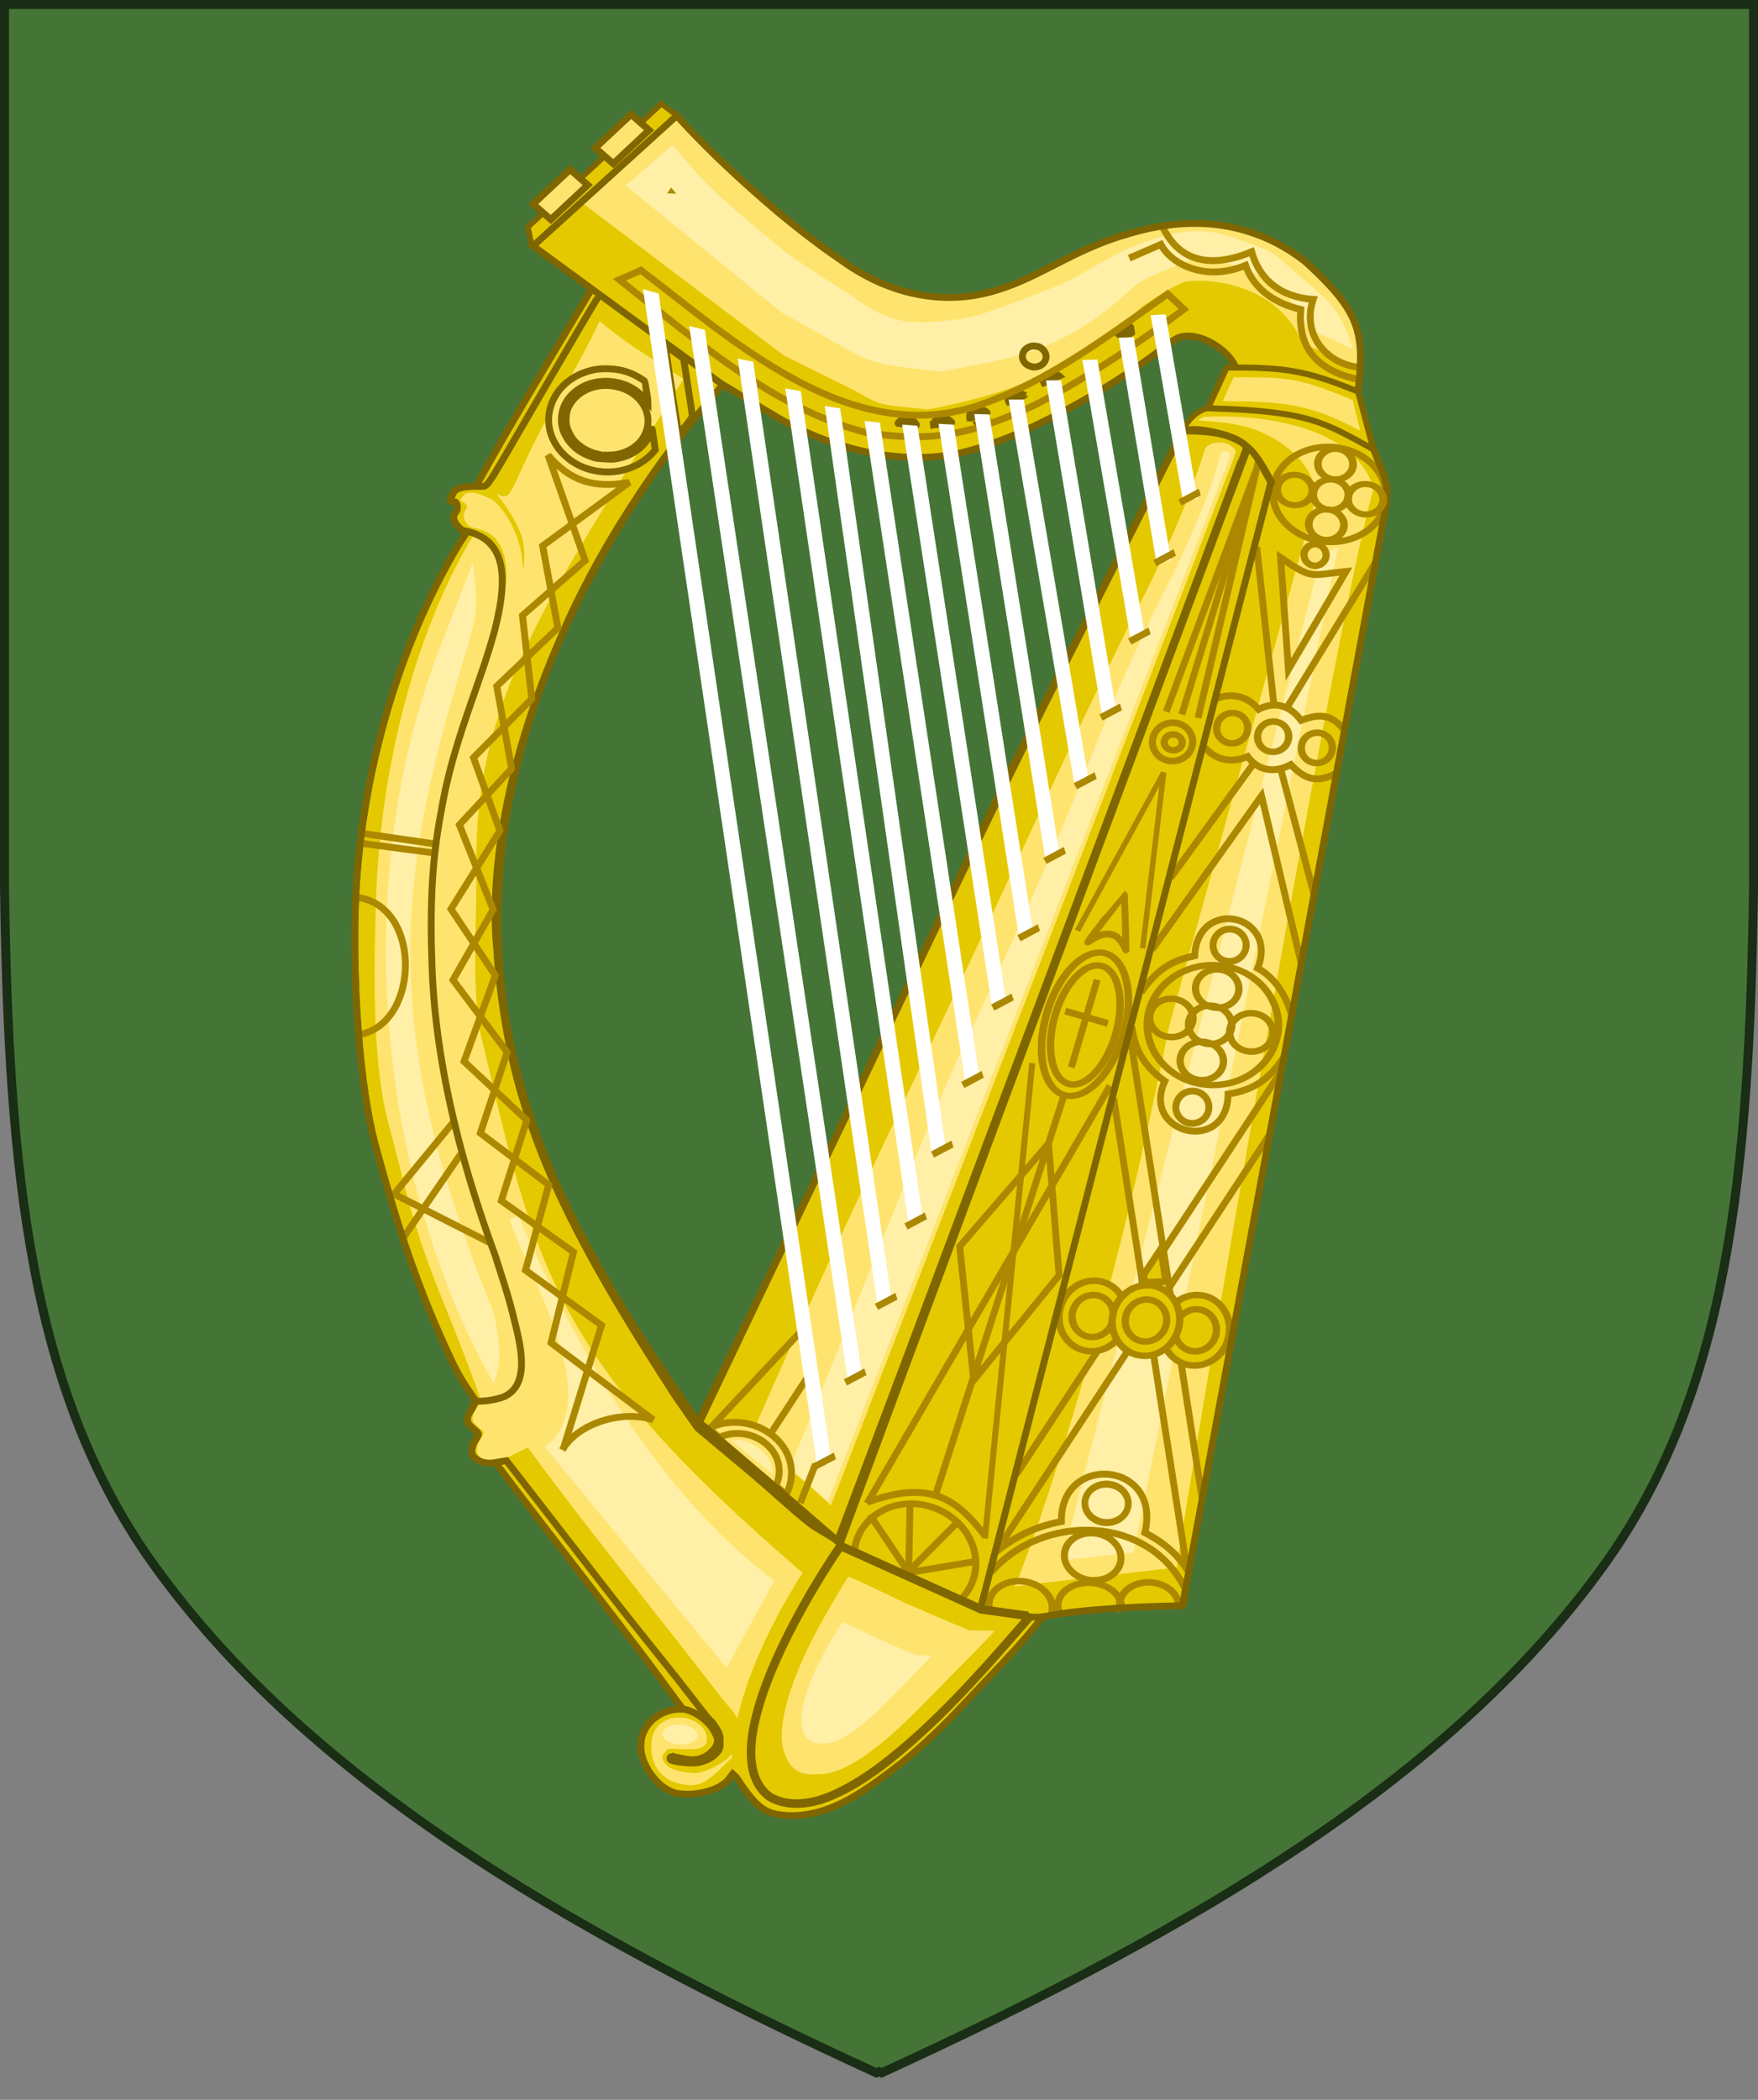 <svg xmlns="http://www.w3.org/2000/svg" width="301.841" height="360.488" viewBox="0 0 282.977 337.959"><rect x="0" y="0" width="282.977" height="337.959" fill="#808080" stroke="none"/><path style="fill:#447537;fill-opacity:1;stroke:#1a2d15;stroke-width:1.444;stroke-miterlimit:4;stroke-dasharray:none;stroke-opacity:1" d="M.722.721v142.177c.665 45.66 4.064 81.291 24.175 109.153 24.211 33.56 64.276 57.777 116.169 81.57l.423-.195.423.196c51.892-23.794 91.957-48.01 116.168-81.57 20.11-27.863 23.51-63.495 24.175-109.154V.721Z"/><g style="display:inline"><g transform="matrix(.438 -.06 .06 .438 -22.877 9.766)" style="display:inline;fill-rule:evenodd"><path d="M305.738 597.938c-12.454-7.847-23.721-14.19-23.66-14.495.135-.672 200.322-373.67 200.88-374.29.536-.595 3.274 4.187 4.843 9.305l1.675 4.197-79.804 194.46c-43.907 106.988-81.193 195.479-81.457 195.549-.264.07-10.023-6.878-22.477-14.726z" style="fill:#e4c900;fill-opacity:1;stroke:none;stroke-width:2.5;stroke-miterlimit:4;stroke-dasharray:none;stroke-opacity:1"/><path d="M257.844 558.338c-11.639-12.986-22.446-25.077-22.531-25.32-.085-.245 32.764-48.764 72.148-108.706 63.643-96.864 76.079-115.342 110.864-165.648 21.526-31.131 39.735-57.656 40.021-58.047 2.733-3.726 22.392 4.364 22.632 8.221.03.493-200.52 372.995-201.413 373.906-.21.214-10.082-11.419-21.72-24.406z" style="fill:#e4c900;fill-opacity:1;stroke:none;stroke-width:2.5;stroke-miterlimit:4;stroke-dasharray:none;stroke-opacity:1"/><path d="M269.962 557.756c-11.639-12.987-14.446-19.078-14.531-19.322-.085-.244 33.264-54.763 72.648-114.705 63.643-96.864 73.579-115.341 108.364-165.648 21.526-31.13 30.014-50.998 30.3-51.388 2.732-3.727 10.765-1.255 11.005 2.602.031.493-197.333 359.094-198.226 360.005-.209.213 2.079 1.442-9.56-11.544z" style="fill:#fee46e;fill-opacity:1;stroke:none;stroke-width:2.5;stroke-miterlimit:4;stroke-dasharray:none;stroke-opacity:1"/><path d="M266.48 553.794c31.836-54.353 64.549-113.959 84.095-144.511 63.642-96.864 60.06-103.532 94.845-153.838 21.526-31.131 26.564-46.086 26.564-46.086 1.578-1.87 3.467-.213 3.607.833.065.49-196.008 356.444-196.9 357.355-.21.213-.573-.766-12.211-13.753z" style="fill:#ffefa7;fill-opacity:1;stroke:none;stroke-width:2.5;stroke-miterlimit:4;stroke-dasharray:none;stroke-opacity:1"/><path d="M248.493 627.455c-7.78 13.42-8.307 20.261-9.607 28.383-1.54 9.623 1.088 15.016 8.57 17.921 16.25 6.311 45.286-7.32 86.972-42.99 4.874-4.172 12.947-11.591 13.123-11.418.176.173 5.157-1.385 1.641 2.164-8.798 8.882-17.463 14.442-26.286 21.664-8.823 7.222-17.562 14.179-25.808 19.219-8.246 5.04-20.394 13.303-22.734 12.976-8.204.528-10.325 3.881-10.325 3.881l-10.268-.195c-7.205-1.556-13.287-.83-19.643-13.702l-1.981-4.01-1.48 1.541c-3.734 3.889-12.745 4.695-18.993 2.946-6.896-1.932-11.925-11.778-11.405-18.093.71-8.606 7.242-14.17 15.27-12.673 3.504.654 10.331 5.637 11.862 9.542 1.244 3.174 1.329 4.25-.055 6.153-.785 1.08-2.645 2.466-4.246 2.999-2.579.858-4.288.972-8-.296-3.942-1.347-4.805-1.81-4.794-.539.007.862 4.75 2.053 7.94 2.535 3.626.548 8.096-.793 10.118-3.408 2.001-2.588-.552-9.793-.765-9.967-1.28-1.04-4.613-7.368-10.392-17.175-5.806-9.854-13.75-22.8-21.831-36.795l-29.361-50.843-4.52.139c-4.692.145-7.613-2.83-7.63-4.856-.008-.756.726-2.732 1.711-3.922 2.203-2.664 2.144-2.127-.105-4.752-2.299-2.683-1.978-3.858.342-6.663 1.057-1.277 2.096-2.677 1.889-3.38-.201-.685-3.885-7.08-6.166-14.223-9.433-29.546-13.616-54.95-17.202-82.612-2.893-22.315-.144-58.972 4.355-85.953 7.985-47.894 29.284-93.757 54.859-125.82 1.706-2.14 3.643-4.057 3.64-4.364-.003-.308-1.113-1.152-1.918-2.157-1.74-2.17-2.396-4.462-.909-5.717 1.497-1.264 1.22-3.817.488-3.966l-2.016-.41 1.717-2.748c1.332-2.133 4.883-2.032 10.895-1.12 2.259.344 2.046-.13 25.806-30.482 13.256-16.935 24.947-31.766 25.215-31.847.267-.08 10.072 8.741 20.369 18.919l19.079 18.859-7.542 6.859c-53.296 48.474-92.355 116.238-99.921 178.9-2.139 17.71-1.667 42.49 1.031 60.032 5.302 34.471 17.197 66.455 40.883 116.806l6.268 12.176 15.841 17.405c8.763 9.629 18.586 20.499 21.941 24.375l6.42 7.417-6.522 7.684c-9.253 10.9-16.547 21.385-22.072 30.916" style="fill:#e4c900;fill-opacity:1;stroke:none;stroke-width:2.5;stroke-miterlimit:4;stroke-dasharray:none;stroke-opacity:1"/><path d="M250.27 678.602c-7.205-1.555-11.126-1.74-16.475-15.41l-2.01-1.51c-.786-1.885-.538-4.108-.45-6.278-4.652 2.876-10.047 9.008-16.41 7.735-9.645-1.932-12.674-8.278-12.154-14.593.336-4.075 1.641-6.851 3.775-8.486 6.727-5.291 18.135.703 16.716 7.393-.423 6.368-14.913-.16-15.204 2.03.004.47-3.95 1.888.2 6.036 1.883 1.882 7.546 3.28 8.99 3.498 3.626.548 12.373-2.598 14.395-5.213.818-3.717 1.508-6.012 2.046-7.737.572-1.836.985-3.026 1.608-4.6-.393-1.879-3.155-5.874-4.593-8.228-19.724-34.45-41.452-69.945-57.543-99.954l-10.915 3.683c-4.447 1.5-7.612-2.83-7.63-4.856-.007-.756.727-2.732 1.712-3.922 2.203-2.663 2.144-2.127-.105-4.752-2.3-2.683-1.979-3.858.342-6.663 1.056-1.277 2.096-2.677 1.889-3.38-.202-.685-2.201-11.646-8.35-35.723-7.995-31.307-7.58-39.949-11.168-67.612-2.893-22.315 1.778-53.472 6.277-80.453 7.985-47.894 27.134-95.143 52.71-127.206.24-.303.465-.57.665-.812.12-.146 4.438.965 6.558 5.44 2.498 5.273 2.852 14.038 2.913 13.745 3.933-19.15-7.725-21.153-7.726-21.285-.003-.308-2.222-.627-3.027-1.631-1.74-2.17-1.58-4.754-.092-6.01 1.497-1.263-.88-3.116-1.613-3.265l.319-.877 1.25-1.114c1.663-1.483 6.063.178 9.897 3.088 1.984 1.506 9.359 12.005 7.7 26.792.056-.192 2.387-6.4 1.034-12.793-1.667-7.88-7.083-16.22-6.947-16.111 6.416 5.194 4.24-2.007 28-32.36 13.256-16.934 17.56-24.494 17.828-24.574.268-.08 4.37 5.388 15.405 14.76l12.184 10.351.117-.57c-61.884 75.488-91.856 105.502-99.422 168.162-2.139 17.711-8.596 45.957-5.898 63.498 7.782 83.93 11.056 117.216 88.988 205.266-22.283 26.25-32.45 49.433-34.674 63.32-.164 1.394-.23 2.745-.07 4.14 1.147 9.573 9.38 16.69 15.947 19.24 16.25 6.31 47.795-11.693 89.48-47.364 4.875-4.171 15.176-11.702 13.012-12.087 1.29.619 1.083-.637-2.433 2.912-8.798 8.882-17.933 17.08-26.756 24.302-8.823 7.222-17.508 13.483-25.754 18.523-8.246 5.04-20.78 11.521-23.12 11.194-5.454 3.528-17.993 3.051-21.418 2.321z" style="fill:#fee46e;fill-opacity:1;stroke:none;stroke-width:2.5;stroke-miterlimit:4;stroke-dasharray:none;stroke-opacity:1"/><path style="opacity:1;fill:#ffefa7;fill-opacity:1;fill-rule:nonzero;stroke:none;stroke-width:2;stroke-linejoin:miter;stroke-miterlimit:4;stroke-dasharray:none;stroke-dashoffset:0;stroke-opacity:1" d="m179 244 18-32.5c-.284 16.938-.847 18.834-7.888 34.052C153.669 322.262 140.05 376.065 167.5 483c1.351 15.215-.92 20.77-3.5 25.5-29.996-74.72-29.258-181.53 15-264.5Z"/><path style="opacity:1;fill:#ffefa7;fill-opacity:1;fill-rule:nonzero;stroke:none;stroke-width:2.2;stroke-linejoin:miter;stroke-miterlimit:4;stroke-dasharray:none;stroke-dashoffset:0;stroke-opacity:1" d="M179.28 533.908c24.753-12.933 2.115-64.022-1.524-83.795l3.397-.847c16.576 58.427 39.153 109.297 74.336 144.298l-21.551 29.047z"/><g style="stroke:#806600;stroke-width:22.715;stroke-miterlimit:4;stroke-dasharray:none;stroke-opacity:1"><path style="fill:none;stroke:#ac8800;stroke-width:22.715;stroke-linecap:butt;stroke-linejoin:miter;stroke-miterlimit:4;stroke-dasharray:none;stroke-opacity:1" d="M-2422.906 299.597c198.614 61.77 141.567 436.817-54.08 453.137" transform="matrix(.111 0 0 .109 408.38 294.012)"/><g transform="matrix(1 0 0 1 -382.756 431.492)" style="stroke:#806600;stroke-width:2.5;stroke-miterlimit:4;stroke-dasharray:none;stroke-opacity:1"><path style="fill:#fc0;fill-opacity:1;stroke:#ac8800;stroke-width:2.5;stroke-linecap:butt;stroke-linejoin:miter;stroke-miterlimit:4;stroke-dasharray:none;stroke-opacity:1" d="m659.497 73.961-37.78 30.719"/><path style="fill:#fee46e;fill-opacity:1;stroke:#ac8800;stroke-width:2.5;stroke-linecap:butt;stroke-linejoin:miter;stroke-miterlimit:4;stroke-dasharray:none;stroke-opacity:1" d="m622.025 103.841 24.79 27.788c10.492-16.09-7.618-33.436-24.79-27.788z"/><path style="fill:#fee46e;fill-opacity:1;stroke:#ac8800;stroke-width:2.5;stroke-linecap:butt;stroke-linejoin:miter;stroke-miterlimit:4;stroke-dasharray:none;stroke-opacity:1" d="m624.972 107.814 18.277 20.543c7.769-11.867-5.584-24.853-18.277-20.543z"/><path style="fill:none;stroke:#ac8800;stroke-width:2.5;stroke-linecap:butt;stroke-linejoin:miter;stroke-miterlimit:4;stroke-dasharray:none;stroke-opacity:1" d="m868.211-217.809-34.497 89.629"/><path d="M718.416 184.435c-.424-.174-1.81-.555-2.485-.638-.676-.083-4.793-.723-4.997-.947-.204-.224 36.917-89.121 81.53-196.215l77.871-194.864.438-.67c1.27-1.95.134-3.977-.683-6.241-1.531-4.242-4.586-8.683-7.205-10.559-1.005-.72-2.09-1.428-3.266-2.035-1.175-.606-2.464-1.04-3.83-1.53-1.366-.488-2.786-.781-4.362-1.147s-3.322-.553-5.087-.998l-2.492-.629.955-2.477c.878-2.277 5.438-5.61 7.435-5.627 2.648-.023 23.797 5.525 30.33 7.421 8.303 2.41 13.728 5.9 21 12.185l7.053 5.662.648 4.878c1.018 7.66 2.71 10.654.528 15.44-.976 2.138-27.894 86.446-61.306 187.482-33.412 101.035-61.75 186.984-63.108 191.147-2.192 6.716-1.939 8.23-2.921 8.182-.61-.029-11.322-2.175-25.276-3.075-24.123-1.556-26.176-.721-33.058-2.62-3.21-.887-7.289-1.95-7.712-2.125" style="fill:#e4c900;fill-opacity:1;stroke:none;stroke-width:2.5;stroke-miterlimit:4;stroke-dasharray:none;stroke-opacity:1" stroke="none"/><path d="M724.69 175.944c4.633-6.678 45.56-84.307 83.233-194.037l79.07-183.353-.204-.289c2.306-12.438-10.349-24.676-21.855-29.3-6.873-2.652-8.176-2.475-16.66-4.538l2.332-.962c18.63 1.546 53.644 9.663 57.82 34.159-21.546 48.988-113.826 343.513-124.42 379.523" style="fill:#fee46e;fill-opacity:1;stroke:none;stroke-width:2.5;stroke-miterlimit:4;stroke-dasharray:none;stroke-opacity:1" stroke="none"/><path style="opacity:1;fill:#ffefa7;fill-opacity:1;fill-rule:nonzero;stroke:none;stroke-width:2;stroke-linejoin:miter;stroke-miterlimit:4;stroke-dasharray:none;stroke-dashoffset:0;stroke-opacity:1" d="m886.189-180.844 6.54-2.181-123.526 352.632-26.159-.727z" stroke="none"/><path style="fill:none;stroke:#ac8800;stroke-width:1.755;stroke-linecap:square;stroke-linejoin:miter;stroke-miterlimit:4;stroke-dasharray:none;stroke-dashoffset:0;stroke-opacity:1" d="M-1819.57-54.728a7.75 6.75 0 0 1-4.9 5.39 7.75 6.75 0 0 1-7.783-1.144 7.75 6.75 0 0 1-2.593-6.494" transform="matrix(1.4 .506 .528 -1.258 3313.347 1038.1)"/><path style="fill:none;stroke:#ac8800;stroke-width:1.828;stroke-linecap:square;stroke-linejoin:miter;stroke-miterlimit:4;stroke-dasharray:none;stroke-dashoffset:0;stroke-opacity:1" d="M-1819.404-54.94a7.888 6.75 0 0 1-4.861 5.55 7.888 6.75 0 0 1-8.013-1.047 7.888 6.75 0 0 1-2.703-6.539" transform="matrix(1.441 .281 .246 -1.249 3397.466 630.883)"/><path style="fill:none;stroke:#ac8800;stroke-width:1.9;stroke-linecap:square;stroke-linejoin:miter;stroke-miterlimit:4;stroke-dasharray:none;stroke-dashoffset:0;stroke-opacity:1" d="M-1819.542-54.94a7.75 6.75 0 0 1-4.775 5.55 7.75 6.75 0 0 1-7.873-1.047 7.75 6.75 0 0 1-2.656-6.539" transform="matrix(1.362 .265 .241 -1.224 3274.345 605.64)"/><ellipse style="fill:none;fill-opacity:1;stroke:#ac8800;stroke-width:1.983;stroke-linecap:square;stroke-linejoin:miter;stroke-miterlimit:4;stroke-dasharray:none;stroke-dashoffset:0;stroke-opacity:1" transform="matrix(1.31 .36 -.336 1.121 586.783 -850.98)" cx="343.578" cy="633.906" rx="17.551" ry="18.688"/><path d="m670.666-343.522 1.249-1.193.707 1.79z" style="fill:#806600;fill-opacity:1;stroke:#806600;stroke-width:2.5;stroke-linecap:butt;stroke-linejoin:miter;stroke-miterlimit:4;stroke-dasharray:none;stroke-opacity:1"/><path d="M786.952 183.028c-2.192 6.716-1.939 8.229-2.921 8.182-.61-.03-12.976-1.623-26.93-2.524-24.123-1.556-22.314.715-29.196-1.184" style="fill:none;fill-opacity:1;stroke:#806600;stroke-width:2.5;stroke-miterlimit:4;stroke-dasharray:none;stroke-opacity:1"/><path d="M585.581-248.814c7.646-10.923 25.249-32.251 34.763-44.145 4.76-6.507 10.29-13.06 15.454-19.312.308.29 1.494 1.356 1.77 1.628l-24.352 30.774c-23.165 29.273-24.376 32.567-24.645 32.56-.599-.124-2.41-1.356-2.99-1.505z" style="fill:#e4c900;fill-opacity:1;stroke:none;stroke-width:2.5;stroke-miterlimit:4;stroke-dasharray:none;stroke-opacity:1" stroke="none"/><path d="M521.454 19.904 546.191-7.31M552.667 26.326 520.212 3.804l25.667-23.721M526.488-127.857l25.878 7.436M526.224-124.179l24.73 6.788" style="fill:none;stroke:#ac8800;stroke-width:2.5;stroke-linecap:butt;stroke-linejoin:miter;stroke-miterlimit:4;stroke-dasharray:none;stroke-opacity:1"/><path d="M641.333 126.218c-11.635-12.991-22.44-25.085-22.524-25.33-.086-.244 32.754-48.778 72.126-108.74 63.624-96.895 76.055-115.378 110.83-165.7 21.52-31.142 39.723-57.676 40.01-58.066 2.73-3.728 22.384 4.365 22.624 8.223.03.493-200.46 373.116-201.352 374.027-.21.213-10.079-11.423-21.714-24.414z" style="fill:none;fill-opacity:1;stroke:#806600;stroke-width:2.5;stroke-miterlimit:4;stroke-dasharray:none;stroke-opacity:1"/><path d="m600.412 205.1-7.864-15.218c-8.059-15.595-15.456-25.937-22.955-38.494-7.499-12.558-14.908-27.06-20.859-38.074l-3.89-6.651 1.511-.139c-.135.078 1.077-.41 1.482.711.046.052 14.057 24.097 28.065 48.15 14.008 24.053 32.324 54.151 32.356 54.233-.493-.032-7.102-4.502-7.846-4.518zM633.864 243.051c-7.612-1.113-10.874-5.855-12.056-12.864-2.11-12.508 8.53-35.378 28.812-61.127 4.609-5.85 13.052-15.077 13.32-15.079.067 0 11.17 6.711 24.025 14.964l23.179 14.88 8.07 2.288c4.13 1.17 7.852 2.075 7.853 2.198.005.639-23.945 20.875-32.563 27.464-26.025 19.894-44.779 29.424-57.2 27.608z" style="fill:#e4c900;fill-opacity:1;stroke:none;stroke-width:2;stroke-miterlimit:4;stroke-dasharray:none;stroke-opacity:1" stroke="none"/><path d="M664.238 151.783c.135-.673 200.261-373.79 200.819-374.41.536-.596 3.272 4.188 4.841 9.307l1.675 4.199L791.793-14.6C747.9 92.423 711.729 180.943 711.465 181.013" style="fill:none;fill-opacity:1;stroke:#806600;stroke-width:2;stroke-miterlimit:4;stroke-dasharray:none;stroke-opacity:1"/><path d="M903.102-222.92c-14.274-9.043-22.96-12.3-40.14-15.41l-9.027-1.633 3.862-6.354c1.9-3.127 3.846-6.026 3.933-6.124.258-.29 11.284 1.703 16.27 2.801 2.537.56 6.849 1.815 9.248 2.628 4.732 1.603 19.486 8.698 19.773 9.547.215.635 2.268 19.109 2.148 19.227-.047.046-2.18-1.891-4.679-3.698z" style="fill:#fc0;fill-opacity:1;stroke:#806600;stroke-width:2.5;stroke-miterlimit:4;stroke-dasharray:none;stroke-opacity:1"/><path style="fill:#e4c900;fill-opacity:1;stroke:#806600;stroke-width:2;stroke-linecap:butt;stroke-linejoin:miter;stroke-miterlimit:4;stroke-dasharray:none;stroke-opacity:1" d="m616.709-331.287-.441-7.096 54.236-37.868 4.65 4.66"/><path style="fill:none;stroke:#806600;stroke-width:2.5;stroke-miterlimit:4;stroke-dasharray:none;stroke-opacity:1" d="M752.634-262.653c-1.226-1.89-4.606-5.36-6.548-6.744-2.062-1.382-5.114-2.756-7.347-3.137-3.516-.67-8.552-.126-12.749 1.41-1.047.309-2.075.618-2.275.62-.2-.099-4.063-2.766-8.602-6.027l-8.24-5.93.21-2.201c.239-2.502.052-5.6-.474-7.496-.98-3.492-3.72-6.868-7.005-8.64-3.154-1.673-8.253-2.63-12.702-2.491-1.07.009-2.08-.082-2.251-.18-.171-.1-2.578-2.079-5.348-4.355-3.566-2.97-5.039-4.457-5.052-4.857-.003-.3.093-2 .217-3.802.554-7.705-.832-10.693-7.04-15.24-1.269-.889-2.355-1.68-2.406-1.78-.223-.297 2.838-2.524 3.12-2.226.172.099 1.25 1.09 2.4 2.18 2.652 2.577 6.232 4.946 8.71 5.925 3.372 1.27 6.353 1.445 11.357.702 1.038-.209 1.09-.11 5.136 4.156l4.087 4.265-.677 2.706c-1.15 4.61-.56 8.105 1.968 11.384 1.679 2.185 4.295 4.063 7.165 5.238 2.307.78 7.736 1.734 10.225 1.612l1.719-.114 5.867 4.25c3.22 2.372 5.998 4.448 6.16 4.646.161.2.307.898.313 1.498.016 1.9 1.491 5.987 2.837 7.776.717.894 2.058 2.182 3.124 2.873 4.587 3.06 11.808 3.199 16.913.255l1.94-1.117 8.58-.174 8.58-.074 1.84 1.185c1.015.69 2.753 1.576 3.856 1.966 1.104.391 1.997.783 1.968.884.001.1-.395.603-.831 1.007-1.11 1.11-2.727 3.823-3.925 6.434l-1.01 2.309-11.149 1.395c-6.123.753-11.278 1.397-11.458 1.399-.17-.099-.716-.694-1.203-1.49z"/><path style="fill:none;stroke:#806600;stroke-width:2.5;stroke-miterlimit:4;stroke-dasharray:none;stroke-opacity:1" d="M750.67-258.536c-1.51-3.487-3.664-6.168-6.33-7.946-2.011-1.382-3.255-1.872-5.76-2.35-2.364-.48-3.614-.47-5.882-.25-2.587.323-5.23 1.145-7.45 2.365l-1.145.61-10.664-7.41-10.663-7.308.223-.802c.476-1.604.941-4.508.901-5.708-.187-5.498-2.79-9.376-7.618-11.335-.883-.392-1.555-.586-3.126-.773-2.765-.476-5.294-.354-7.948.368l-1.068.21-7.029-5.64-7.018-5.64.183-.802c1.599-7.114 1.688-8.314.773-11.207-1.1-3.49-4.164-6.364-9.92-9.415-.976-.591-1.8-.984-1.83-1.084 0 0 9.513-7.782 10.09-8.187 0 0 1.223 1.49 2.649 3.377 4.44 5.862 6.112 7.148 9.877 7.716 2.012.282 4.68.06 8.403-.773l2.626-.522 5.771 5.95c5.367 5.454 5.762 5.951 5.614 6.252-1.04 2.21-1.177 2.61-1.57 4.614-.48 2.404-.45 3.504.177 5.499.33 1.097.614 1.595 1.534 2.787.951 1.292 1.345 1.688 2.511 2.478 2.122 1.382 2.925 1.675 5.89 2.25 2.144.481 2.755.576 3.884.466 1.6-.014 3.487-.43 4.334-.737.567-.305.628-.205.98-.008.202.198 3.392 2.57 7.076 5.34l6.703 4.942-.117 1.5c-.431 5.705 1.768 10.286 5.904 12.15 1.747.786 4.49 1.062 6.686.643 2.087-.418 4.577-1.54 6.613-3.157l.974-.708 9.82-.085 9.81.016.574.395c3.1 2.374 5.48 3.553 8.574 3.927 1.992.283 3.192.272 5.039-.144 3.125-.627 5.816-2.75 7.371-5.663.502-1.005 1.273-3.211 1.22-3.51-.002-.2.097-.402.196-.503.2-.101 16.84-7.045 17.538-7.25.11-.102 1.063.29 2.106.681 3.923 1.467 5.975 1.749 8.651 1.226.1-.1.004.5-.11 1.101-.278 1.502-.343 3.203-.243 6.702l.024 2.8c.001.1-5.278 2.546-11.664 5.4l-11.625 5.2-1.507-.786c-.834-.393-1.697-.786-1.939-.984-1.897-.883-5.886-1.85-7.826-1.832-3.64.03-6.507 1.556-8.8 4.675-1.196 1.61-2.962 5.626-3.374 7.73l-.144.701-.979.108c-1.967.317-27.002 3.333-27.262 3.335-.17 0-.393-.297-.699-.994zm14.588-2.525c6.663-.858 12.207-1.605 12.317-1.606.109-.101.522-.905.913-1.908 1.175-2.91 3.029-6.026 4.516-7.54.356-.402 1.231-1.01 1.957-1.516l1.302-.911-1.082-.191c-3.986-.766-7.27-2.238-9.204-3.921l-.605-.595-9.429.181c-7.96.069-9.48.082-9.717.384-.635.505-2.437 1.52-3.483 1.93-1.445.612-3.621 1.031-5.381 1.046-2.05.118-5.104-.456-6.601-1.243-1.778-.885-2.705-1.677-3.909-3.267-1.668-2.185-2.446-4.279-2.725-7.577-.107-.799-.194-1.598-.274-1.697-.101-.1-3.06-2.374-6.623-4.944l-6.481-4.744-1.43.112c-2.998.126-3.64.032-6.754-.542-2.685-.577-3.166-.672-4.38-1.162-7.008-3.14-9.67-9.317-7.04-16.24.284-.703.538-1.405.557-1.505-.002-.2-9.408-10.22-9.68-10.317-.1 0-.887.208-1.776.415-3.823.833-7.324.663-10.485-.61-3.171-1.273-5.98-3.348-10.195-7.512-1.261-1.29-1.694-1.586-1.823-1.485-.1.101-1.36 1.112-2.82 2.325l-2.651 2.222 2.998 2.075c3.461 2.47 4.861 3.658 5.945 5.249 1.722 2.485 2.087 5.482 1.493 11.987-.128 1.402-.197 2.602-.147 2.602.232.298 11.583 9.7 11.753 9.7.111.098 1.051.09 2.09-.019 5.33-.146 10.139.913 13.165 2.787 4.746 3.06 6.607 7.844 5.799 14.95l-.27 2.303 9.227 6.621 9.227 6.621.926-.408c4.964-1.943 8.259-2.571 11.961-2.303 2.932.175 6.03 1.248 8.495 2.927 2.385 1.68 5.09 4.557 6.903 7.241.558.895 1.084 1.59 1.164 1.59.1 0 5.594-.648 12.257-1.505zm48.843-16.12c5.889-2.551 10.72-4.693 10.74-4.793-.001-.1-.012-1.4-.184-2.799-.168-1.998-.166-2.998-.033-3.8l.211-1.001-2.745-.577c-2.684-.477-2.764-.476-4.07-1.265-.744-.394-1.417-.688-1.526-.587-.1.001-3.787 1.533-8.2 3.47-4.405 1.839-8.072 3.37-8.14 3.47-.1.102-.415.705-.74 1.307-1.032 2.11-2.453 4.322-4.016 6.235l-1.505 1.813 1.001.092c.561.095 1.693.285 2.513.378 1.283.289 1.695.485 2.73 1.076.662.295 1.588.887 2.05 1.283.463.296.925.492 1.025.491.1 0 4.992-2.143 10.88-4.794zM833.535-286.15c-2.792-1.375-2.984-5.074-.357-6.596 2.05-1.118 4.565-.64 5.971 1.248.688.895.987 1.992.815 2.894-.25 1.202-1.687 2.614-3.115 2.926-.898.208-2.42.021-3.314-.471zM631.577-252.512c-.131-.099-.753-.293-1.395-.488-3.26-1.172-6.371-3.645-8.035-6.43-.832-1.394-1.654-3.887-1.786-5.386-.132-1.399.48-4.504 1.12-5.71 1.122-2.11 2.69-3.623 4.808-4.941 4.538-2.64 10.387-2.79 15.548-.334 6.075 2.848 9.347 8.92 7.905 14.533-1.422 5.612-6.75 9.258-13.51 9.316-1.02.01-4.184-.364-4.665-.56z"/><path style="fill:none;stroke:#806600;stroke-width:2.5;stroke-miterlimit:4;stroke-dasharray:none;stroke-opacity:1" d="M629.947-246.697c-11.407-3.003-18.34-13.943-15.126-23.871 2.066-6.318 7.356-10.964 14.453-12.525 3.314-.729 6.074-.752 9.51-.082 4.206.764 7.4 2.337 10.582 4.91.675.594 1.28 1.088 1.36 1.188.112.199.317 7.797.232 8.298 0 0-.314-.397-.65-1.094-4.353-8.463-16.622-11.858-24.98-6.886-1.611 1.014-2.416 1.62-3.565 2.93-2.218 2.52-3.387 6.13-3.038 9.527.175 1.699.994 3.992 2.069 5.683 1.826 2.984 4.243 4.963 7.827 6.633.974.491 1.635.586 3.95 1.066 2.554.478 2.905.575 4.404.462 6.268-.254 11.56-3.5 13.67-8.218.274-.602.423-.804.454-.604l.034 3.9.032 3.7-.497.404c-1.696 1.615-4.402 3.238-6.765 4.059-4.646 1.64-9.265 1.78-14.026.52z"/><path style="fill:#e4c900;fill-opacity:1;stroke:none;stroke-width:2.5;stroke-linecap:butt;stroke-linejoin:miter;stroke-miterlimit:4;stroke-dasharray:none;stroke-opacity:1" d="M864.557-252.316c-1.788-6.684-10.352-14.111-17.83-13.847-2.55.122-4.844 1.842-9.732 4.484a199.882 199.882 0 0 1-10.414 5.39 267.134 267.134 0 0 1-22.796 9.896c-7.804 2.967-15.662 5.635-23.115 7.6-7.464 1.963-14.523 3.224-20.739 3.778-8.536.473-16.815-.556-24.603-2.589-15.575-4.066-29.173-11.95-38.82-19.567l-18.458-14.842-60.968-58.878 58.26-39.902c2.836 4.275 7.197 10.238 12.537 17.093a484.82 484.82 0 0 0 18.408 21.842c6.754 7.442 13.928 14.781 20.972 21.12 12.565 12.093 27.907 19.261 44.56 19.518 7.18.039 13.63-1.217 19.925-2.971 12.6-3.609 24.59-9.412 40.701-11.65 17.367-2.75 32.337-.578 45.033 5.913 6.347 3.145 12.125 7.496 17.35 12.851 16.725 20.157 18.4 27.743 12.567 49.494" stroke="none"/><path style="fill:#fee46e;fill-opacity:1;stroke:none;stroke-width:2.5;stroke-linecap:butt;stroke-linejoin:miter;stroke-miterlimit:4;stroke-dasharray:none;stroke-opacity:1" d="M889.892-258.34c-6.372-23.364-31.604-28.08-39.082-27.816-2.55.122-12.346 4.344-17.233 6.986-29.308 21.445-57.283 24.954-82.081 26.368-15.576-4.066-15.423-2.568-25.069-10.185l-24.292-16.51-65.552-65.341 37.632-26.56c2.837 4.276 7.198 10.24 12.537 17.093a484.81 484.81 0 0 0 18.409 21.843c6.754 7.442 13.927 14.78 20.972 21.12 12.565 12.093 27.907 19.261 44.56 19.518 7.18.038 13.63-1.217 19.925-2.971 12.6-3.609 24.59-9.412 40.701-11.65 17.367-2.75 32.336-.579 45.033 5.913 6.347 3.145 12.124 7.496 17.35 12.85 16.725 20.158 18.904 25.68 15.275 41.364" stroke="none"/><path style="fill:#ffefa7;fill-opacity:1;stroke:none;stroke-width:2.5;stroke-linecap:butt;stroke-linejoin:miter;stroke-miterlimit:4;stroke-dasharray:none;stroke-opacity:1" d="M892.734-263.242c-6.371-23.363-31.396-30.582-38.874-30.317-2.549.122-16.512 3.51-21.4 6.151-29.307 21.446-49.573 20.16-74.372 21.574-15.575-4.067-23.131-5.07-32.777-12.687l-22-16.719-49.718-53.249 18.88-12.382c2.837 4.276 6.782 11.073 12.121 17.927 5.348 6.754 13.539 15.551 20.284 23.093 6.754 7.443 18.928 17.075 25.973 23.414 12.564 12.093 20.822 12.381 37.475 12.638 7.18.038 30.715-5.804 37.01-7.558 12.6-3.609 21.673-9.829 37.785-12.067 17.367-2.75 23.377 1.923 36.073 8.414 6.347 3.146 7.958 7.288 13.184 12.643 7.348 8.482 12.982 12.315 15.483 28.854" stroke="none"/><path style="fill:none;stroke:#806600;stroke-width:2.5;stroke-miterlimit:4;stroke-dasharray:none;stroke-opacity:1" d="M660.116-272.458c-.178-9.099-.252-16.498-.242-16.498 0 0 1.402 1.288 3.045 2.874l2.975 2.874.19 10.499c.15 5.699.192 10.599.093 10.8.002.2-1.04 1.209-2.368 2.52-1.26 1.21-2.56 2.422-2.867 2.725-.316.402-.585.605-.595.605 0 0-.163-7.399-.31-16.398z"/><path style="fill:none;stroke:none;stroke-width:2.5;stroke-miterlimit:4;stroke-dasharray:none;stroke-opacity:1" d="M742.681-254.767c-2.415-.58-4.86-1.158-4.961-1.357l.44-.004c.86-.007 2.167-.319 3.102-.927 1.035-.609 1.699-1.315 2.189-2.419 1.02-2.309-.045-5.2-2.517-6.578-.884-.493-1.766-.785-2.607-.878-4.344-.463-7.566 2.865-6.413 6.655.227.798 1.006 1.892 1.712 2.586l.503.395-.55-.095c-.703-.294-3.231-1.272-4.767-1.86-5.3-2.254-11.79-5.798-18.135-9.844-2.986-1.874-3.127-1.973-3.592-2.569-.484-.496-1.29-1.089-2.304-1.58-1.114-.49-4.325-2.863-8.866-6.524-3.102-2.473-2.99-2.374-3.218-3.172-.515-1.796-1.916-3.084-4.07-3.566l-1.063-.29-4.08-3.566c-5.734-5.05-8.022-7.13-8.287-7.729-.469-.996-1.367-1.888-2.583-2.577-.712-.294-1.015-.592-3.608-3.27a196.09 196.09 0 0 1-11.984-13.197c-.838-.993-1.606-1.886-1.717-1.985-.182-.199-.332-.197-4.854.741-2.566.422-4.872.942-5.122.944l-.449.104 2.402 2.58c1.797 1.984 2.444 2.779 2.557 3.078.102.3.235.598.327.797.121.2.183 1.599.236 5.398l.044 5.1s-31.402-30.331-31.865-30.727c-.001-.1 52.295-35.651 52.395-35.652.13 0 3.533 3.87 11.907 13.498 6 6.949 13.806 15.782 16.765 19.157 12.782 14.19 23.443 24.7 32.516 32.022 4.754 3.859 9.633 7.217 13.732 9.482 2.341 1.28 6.302 2.546 11.593 3.7l3.446.77-.575 2.906c-.316 1.603-.605 2.905-.645 2.905-.1.001-4.22-.063-4.5-.06-.11.1-.458.303-.775.606-2.045 1.817-4.953 3.143-7.56 3.465-1.34.111-3.352-.171-4.447-.662-2.107-.882-3.582-2.57-4.393-5.062-.658-1.995-.772-3.694-.463-7.297l-.004-.5-7.84-5.832-7.84-5.833-.858.307c-2.512 1.022-5.39 1.247-8.397.472-5.45-1.253-8.671-4.825-8.52-9.427.084-1.8.754-4.106 1.984-6.417.216-.502.363-.803.322-.903-.161-.198-12.784-13.19-12.904-13.29-.1.001-1.339.212-2.956.526-4.272.937-6.16 1.153-8.222.97-2.032-.182-3.659-.968-5.454-2.752-.555-.596-1.97-2.284-3.78-4.668-2.266-2.98-2.934-3.875-3.073-3.774-.129.101-.23.002-.431-.196-.151-.099-.312-.197-.372-.197-.1 0-3.02 2.426-6.575 5.257l-6.466 5.156 2.723 1.476c3.686 1.869 5.064 2.757 6.665 4.043 3.032 2.574 4.253 4.964 4.243 8.564.013 1.5-.63 4.706-1.35 6.912-.429 1.304-.496 1.604-.386 1.703.101.1 13.112 10.588 15.478 12.468.111.099.56-.005 1.508-.213 1.677-.415 3.464-.73 5.024-.744 1.49-.012 3.783.268 5.017.757 4.493 1.562 7.026 5.34 7.03 10.44.011 1.3-.583 4.305-1.101 5.71-.206.502-.362 1.003-.352 1.003 0 0 5.252 3.655 11.66 8l11.64 8.1 1.334-.711c4.816-2.742 10.17-3.488 14.533-2.025 4.402 1.362 7.672 4.834 9.637 10.117.204.499.399.997.429.997 0 0 3.886-.434 4.485-.539.19-.002.191.098-.097 1.5-.172.902-.346 1.604-.386 1.604-.1-.099-.53-.095-1.07-.09-1.682-.086-3.723-.268-5.346-.555-.86-.092-1.691-.185-1.852-.284-.15.001-1.513-.287-3.025-.574zm-49.158-30.978c2.202.18 4.076-.535 5.314-1.946 1.128-1.41 1.444-3.013.92-4.708-.268-.898-1.391-2.388-2.195-2.881-3.511-2.37-8.121-1.23-9.44 2.38-.402 1.004-.393 2.004.027 3.2.596 1.796 1.966 2.984 4.334 3.864 0 0 .51.095 1.07.09zm52.386 6.25c1.03-.01 2.077-.318 3.053-.827 2.865-1.725 3.489-4.83 1.475-7.513-1.02-1.291-2.167-1.981-3.97-2.366-4.217-.764-7.81 2.467-6.876 6.26.186.798.695 1.794 1.18 2.29.454.496 1.641 1.385 2.284 1.68.581.195 2.224.48 2.854.475zm-33.785-24.911c1.08-.009 2.127-.318 3.142-.927 2.985-1.726 3.526-5.13 1.243-7.811-1.05-1.191-2.477-1.879-4.248-2.064-4.254-.463-7.426 2.864-6.283 6.655.277.897 1.39 2.388 2.225 2.88 1.146.79 2.57 1.279 3.92 1.267zm-49.26-11.277c2.18-.019 4.41-1.338 5.253-3.245.383-.804.479-1.304.39-2.304-.11-1.099-.375-1.797-1.134-2.79-.96-1.292-2.207-1.981-3.91-2.367-3.306-.671-6.42 1.156-6.995 4.16-.345 1.704.331 3.598 1.712 4.786.554.495 1.469 1.088 1.98 1.283.562.195 2.195.481 2.705.477zm20.407-16.876c2.557-.322 4.543-1.94 4.993-4.243.595-2.905-1.64-5.786-4.895-6.458-4.548-.861-8.217 2.77-6.863 6.759.103.3.448.896.782 1.393.668.895 1.625 1.686 2.728 2.077.854.393 2.235.58 3.255.472z" stroke="none"/><path style="fill:none;stroke:none;stroke-width:2.5;stroke-miterlimit:4;stroke-dasharray:none;stroke-opacity:1" d="M662.799-288.481c-1.977-1.883-2.955-2.875-2.967-3.075-.007-.8-.182-9.499-.082-9.6-.001-.1 4.77 4.76 5.63 5.752l.363.397.04 4.7.04 4.7s-1.38-1.288-3.004-2.875zM680.867-271.336c-1.531-1.287-4.968-4.358-5.524-5.053 0-.1-.24-9.398-.19-9.399-.002-.1.654.495 1.43 1.188 1.008.992 6.237 5.547 6.438 5.645.001.1.178 8.999.08 9.2 0 .1-.1.1-.11.1 0 0-1.017-.79-2.144-1.68zM679.94-283.729c-3.739-3.368-4.858-4.458-4.87-4.658-.11-1.099-.153-6.199-.056-6.5.144-.7.154-.7 1.858.884.877.793 3.134 2.774 5.017 4.357 3.326 2.972 3.407 3.071 3.128 3.174-.31.003-1.285.61-1.782 1.015-.715.506-1.12 2.31-.75 3.407.113.399.186.698.145.598 0 0-1.249-.989-2.69-2.277zM695.75-271.064c-.976-.692-2.355-1.68-3.06-2.274l-1.268-.889-.022-2.6c-.02-2.4-.022-2.5.187-2.702.129-.1.376-.403.544-.604l.307-.403 1.763 1.485c.967.792 2.93 2.275 4.37 3.463l2.607 1.977-.41.104c-.627.205-1.394.612-1.851.916-.229.202-.457.404-.497.404-.18.102-.56 1.105-.675 1.706-.097.4-.134.701-.144.701 0 0-.845-.593-1.821-1.284zM695.015-259.957c-1.994-1.583-3.253-2.672-3.315-2.872-.101-.199-.275-8.798-.199-9.199 0 0 1.347.789 3.38 2.271 1.84 1.285 3.38 2.372 3.411 2.471.1 0 .212 9.499.184 9.799 0 0-.099.1-.119.101-.1 0-1.54-1.187-3.312-2.572zM709.302-249.88c-1.005-.591-1.85-1.084-1.88-1.184 0 0-.12-2.399-.144-5.099l-.046-5.4c-.003-.3-.153-.298 1.957.884.905.492 1.659.986 1.77 1.085.172.298.22 1.098.276 5.397.024 2.8.044 5.1.145 5.2 0 .1.002.2-.098.2-.1.001-.915-.492-1.92-1.083zM708.751-262.775c-.804-.494-1.487-.888-1.527-.887-.001-.1-.106-.7-.113-1.5l-.012-1.4.316-.402c.179-.202.404-.704.51-1.105.108-.3.236-.602.286-.602 0 0 .945.592 1.99 1.183 1.65 1.086 2.755 1.776 3.72 2.268.241.198.231.198-.417.404-1.416.412-2.459 1.32-2.898 2.525-.099.2-.227.402-.297.402-.1.001-.783-.393-1.588-.886zM722.952-242.997c-2.078-.882-2.43-1.079-2.41-1.18l-.048-5.499-.046-5.4s.873.393 1.868.884l1.816.785.226.698c.196.598.243 1.398.338 5.497.022 2.6.141 4.799.141 4.799 0 .1-.16.101-1.795-.585zM735.88-238.708c-.722-.194-1.324-.388-1.344-.388-.101-.1-.197-10.099-.087-10.1.1 0 3.339.971 3.49 1.17.1 0 .101.1.102.2 0 .1.146.698.473 1.495.102.2.358 7.897.29 8.198.001.1-1.02-.091-2.845-.576zM748.401-247.816c-.347-1.997-2.12-3.582-4.524-3.961-1.543-.387-2.971-.175-4.085.535-.618.305-1.38 1.112-1.438 1.413.002.2-.46.103-2.455-.58l-1.585-.586.201-1.002c.191-1.001.19-1.101-.015-1.8a3.78 3.78 0 0 0-.752-1.393c-.496-.696-.516-.696-.216-.598.613.294 3.51 1.17 4.764 1.559 2.195.58 6.513 1.544 8.716 1.825 9.213 1.42 18.826.638 32.248-2.677 1.278-.311 2.365-.62 2.435-.621.1-.001-.208.201-.607.405-.945.508-1.53 1.213-1.792 2.115-.29 1.103-.155 1.702.669 3.295.112.199-.158.301-1.962.917-2.754.723-3.123.827-3.205.627l-.102-.199c0-.1-.244-.498-.568-.995-2.164-2.782-6.779-3.242-8.968-.823-.376.403-.435.604-.617 1.505-.163.802-.17 1.102.014 1.6l.185.599-1.019.109c-1.27.01-1.92.116-2.09.018-.1 0-.263-.298-.426-.697-1.785-4.085-8.958-4.423-10.095-.513-.213.802-.143.801-1.665.514l-.981-.091-.104-.5z" stroke="none"/><path style="fill:none;fill-opacity:1;stroke:none;stroke-width:2.5;stroke-miterlimit:4;stroke-dasharray:none;stroke-opacity:1" d="M748.259-236.514s-.018-2-.14-4.5c-.12-2.398-.138-4.498-.039-4.599-.002-.2.099-.2.75-.106.39.097 1.101.19 1.582.286l.88.092.274.398c.143.299.265.598.276.698.007.8.22 7.998.19 7.998 0 0-3.533-.27-3.703-.268z" stroke="none"/><path style="fill:none;stroke:none;stroke-width:2.5;stroke-miterlimit:4;stroke-dasharray:none;stroke-opacity:1" d="M761.749-236.53c-.106-.7-.22-8.199-.171-8.299 0 0 .439-.104.879-.108.44-.004 1.27-.01 1.839-.115l1.08-.01c0 .1.115 1.8.163 3.9.118 2.098.135 3.998.135 4.098.002.2.002.2-2.635.523-1.14.11-1.28.111-1.3.011zM775.01-238.744c-.003-.3-.243-7.398-.205-7.599 0-.1.368-.203 1.047-.409.559-.105 1.696-.414 2.543-.722.839-.207 1.567-.413 1.607-.413.12-.001.358 7.897.229 7.998-.1 0-1.258.31-2.655.623-1.766.415-2.545.622-2.566.522zM789.169-245.966c-.126-3-.13-3.5.078-3.701.108-.2.254-.702.33-1.103l.144-.801 2.202-.92c1.215-.61 2.211-1.018 2.212-.918 0 0 .018 2.1.139 4.499.12 2.399.138 4.499.15 4.599 0 .1-.159.201-.448.304-1.008.308-4.568 1.439-4.628 1.44 0 0-.113-1.5-.18-3.4zM760.37-285.22c.347-1.503.646-2.806.675-2.906 0 0 .59-.005 1.411.088.732.194 1.963.283 2.714.377 8.605.626 16.745-.544 26.147-3.925 2.532-.922 5.641-2.149 10.883-4.294 11.54-4.8 15.627-6.235 21.544-7.786 4.79-1.24 11.47-2.298 17.158-2.647 2.798-.224 2.436-.421 3.13 1.173 1.092 2.49 3.006 5.374 4.732 7.16 1.765 1.784 4.02 3.565 5.94 4.549l.943.392-.153.8-.144.802-.461-.196c-2.951-1.274-5.658-3.251-7.397-5.436-.971-1.292-1.448-2.088-2.051-3.583l-.45-1.096-2.235.52c-1.228.31-4.271 1.036-6.776 1.657l-4.54 1.14-.217.401c-.346.503-1.671 2.215-2.365 2.92-.357.404-1.042.91-1.53 1.214-1.481 1.013-2.59 1.122-4.774.741-1.513-.387-2.074-.482-4.543-1.56-1.434-.489-1.866-.685-2.045-.583-.37.103-18.835 7.662-19.033 7.864-.13 0-.199.201-.215.601.002.2-.182 1.002-.366 1.604-.796 2.807-2.13 4.618-4.378 6.038-3.164 1.927-7.665 1.766-11.683-.3-.985-.492-2.192-1.381-3.19-2.273-.412-.296-.825-.593-.915-.592-.1-.099-3.78-.067-8.19-.03-4.42.039-8.08.07-8.141-.03-.1.001.13-1.1.516-2.804zm26.971 6.968c2.03-.017 3.712-.932 4.74-2.44.463-.705.851-2.108.824-2.908-.009-1-.478-2.096-1.114-2.89-2.034-2.683-6.01-3.349-8.774-1.525-.656.406-1.469 1.313-1.773 2.015-.245.503-.533 1.905-.498 2.505.116 1.899 1.674 3.986 3.561 4.77.652.194 2.375.579 3.034.473z" stroke="none"/><path style="fill:none;stroke:none;stroke-width:2.5;stroke-miterlimit:4;stroke-dasharray:none;stroke-opacity:1" d="M785.155-280.133c-1.174-.49-2.123-1.482-2.483-2.679-.215-.598-.217-.798-.014-1.6.172-.901.231-1.002.706-1.606 1.783-2.015 5.294-1.945 7.013.34 1.244 1.59 1.031 3.591-.537 4.905-1.142 1.01-3.18 1.227-4.645.64z" stroke="none"/><path style="fill:none;stroke:#806600;stroke-width:2.5;stroke-miterlimit:4;stroke-dasharray:none;stroke-opacity:1" d="M790.68-263.28c-.933-.392-1.73-1.185-2.127-1.982-.408-.896-.462-1.396-.27-2.297.298-1.403 1.35-2.412 2.956-2.826.748-.206.828-.207 1.96-.017 1.072.291 1.232.29 1.766.685 1.167.79 1.91 2.284 1.81 3.485-.207 2.702-3.324 4.228-6.095 2.952z"/><path style="fill:none;stroke:none;stroke-width:2.5;stroke-miterlimit:4;stroke-dasharray:none;stroke-opacity:1" d="M803.375-247.688c-.114-1.6-.236-7.599-.182-8.3-.004-.5.09-1.1.09-1.2-.002-.2.416-.404 2.18-1.119 1.186-.51 2.183-.919 2.213-.819.101.1.444 9.697.355 9.798-.1.1-4.444 1.938-4.585 1.839 0 0-.1-.1-.101-.2zM816.73-257.504c-.177-4.398-.178-4.498.076-5.2l.255-.603 2.55-1.122c1.395-.612 2.57-1.122 2.6-1.122.102.1.482 9.496.425 9.797 0 .1-.118.2-.207.302-.1 0-1.335.611-2.76 1.223-1.415.612-2.61 1.123-2.66 1.123-.1.001-.168-1.998-.278-4.398zM831.05-259.927c0-.1-.118-2.099-.2-4.698-.122-2.5-.19-4.599-.18-4.699-.001-.1 4.261-2.137 4.322-2.037.001.1.368 9.097.34 9.197.001.2-3.99 2.335-4.19 2.336-.1.001-.102-.099-.102-.099zM831.446-272.03c-.106-.7-.188-.999-.644-1.695-.214-.398-.387-.797-.39-1.097-.003-.4-.003-.4-.371-.197-.23.102-.27.103-.682-.194-.242-.198-.544-.395-.674-.394-.231-.198-.102-.3 2.467-1.621 2.498-1.322 2.727-1.424 2.77-1.224.155.699.247.898.552 1.495.304.498.346.697.409 2.197l.014 1.6c-.598.305-3.088 1.426-3.197 1.527-.11.001-.171-.098-.204-.398zM816.775-265.104l-.203-.398c-.122-.2-.224-.499-.226-.699-.003-.3-.103-.299-.233-.298-.12.001-.391-.196-.643-.394-.232-.198-.774-.493-1.187-.79l-.763-.393 1.593-.814a90.875 90.875 0 0 0 3.704-1.832c1.155-.61 2.14-1.118 2.19-1.119 0 0 .132.199.204.398.102.2.286.698.509.996.364.497.385.597.425 1.796l.011 1.3s-1.035.51-2.231 1.02l-2.65 1.122c-.26.103-.469.205-.46.104zM802.095-259.278c-.142-.199-.806-.693-1.43-1.088-.26-.097-.913-.392-1.524-.486l-1.052-.291 2.541-1.022c1.405-.612 3.288-1.429 4.204-1.837l1.654-.714.104.4c.105.598.33 1.197.705 1.793.304.398.438.897.361 1.297.002.2-3.983 1.935-4.721 2.141-.51.104-.66.106-.792-.193zM788.722-253.763c-1.142-1.39-3.29-2.371-5.359-2.154l-.66.006c0-.1.448-.204 1.047-.409 1.646-.414 5.975-1.751 7.829-2.467a25.157 25.157 0 0 1 1.705-.515s-.098.201-.206.402c-.472 1.004-.38 2.303.218 3.298.153.299.244.498.204.499-.099.1-4.024 1.834-4.213 1.936-.1 0-.323-.297-.565-.595z" stroke="none"/><path style="fill:none;stroke:#806600;stroke-width:2.5;stroke-miterlimit:4;stroke-dasharray:none;stroke-opacity:1" d="M768.96-3.784c-3.083-1.473-4.604-6.26-4.018-12.565.238-2.503 1.291-6.812 2.358-9.521 3.757-9.733 10.823-17.194 16.58-17.543 1.059-.11 2.312.28 3.178.872.784.494 1.804 1.685 2.262 2.581 1.17 2.39 1.598 5.587 1.272 9.59-.19 2.301-1.33 7.011-2.376 9.72-3.366 8.63-9.466 15.682-14.953 17.23-1.546.413-3.097.326-4.303-.364zm6.425-13.455c1.785-4.016 3.286-7.429 3.315-7.529 0 0 1.414.488 3.763 1.468 2.54 1.078 3.723 1.468 3.782 1.367.129-.1.63-1.205.588-1.305 0 0-1.665-.686-3.662-1.468-1.987-.783-3.653-1.47-3.694-1.569 0 0 1.313-3.211 2.99-7.026 1.687-3.814 3.08-7.026 3.099-7.127-.001-.1-.202-.198-.754-.393-.43-.096-.792-.293-.811-.193 0 0-1.336 2.912-2.915 6.525-1.58 3.514-2.972 6.726-3.09 7.027-.167.302-.276.402-.416.404-.11 0-1.615-.586-3.36-1.271-1.748-.786-3.183-1.373-3.202-1.273-.1 0-.649 1.306-.619 1.305.001.1 1.426.688 3.142 1.373 1.716.686 3.211 1.273 3.332 1.372.221.098.143.299-2.987 7.326-1.776 4.015-3.256 7.428-3.305 7.528-.098.301.003.3.504.496.332.197.692.294.822.293.201.098.447-.404 3.478-7.33z"/><path style="fill:none;stroke:#806600;stroke-width:2.5;stroke-miterlimit:4;stroke-dasharray:none;stroke-opacity:1" d="M767.127.532c-2.651-1.277-4.537-4.26-5.293-8.454-.325-1.798-.426-4.197-.277-6.698.105-1.701 1.266-7.411 1.89-9.217 2.38-7.12 5.79-12.95 10.2-17.588 3.003-3.126 6.574-5.357 9.578-6.083C789.822-48.965 794.139-43.6 794.04-34c.018 2.1-.152 3.201-.814 6.507-.71 3.506-1.04 4.71-2.204 7.62-4.463 11.338-12.837 20.21-19.95 20.971-1.12.11-3.043-.173-3.946-.566zm4.842-2.141c4.597-.34 9.803-4.285 13.92-10.62 6.611-10.258 8.568-23.375 4.376-29.44-2.642-3.776-7.058-4.439-11.854-1.597-5.751 3.35-10.83 10.593-13.801 19.72-.478 1.403-1.378 6.011-1.485 7.512-.366 5.204.56 9.296 2.712 11.877 1.545 1.787 3.693 2.669 6.122 2.548z"/><path style="fill:none;stroke:none;stroke-width:2.5;stroke-miterlimit:4;stroke-dasharray:none;stroke-opacity:1" d="M870.48-145.061c.102-2.001 2.365-35.422 2.404-35.522 0 0 .533.395 1.138.89 3.234 2.872 5.508 4.453 7.525 5.235 1.736.685 3.177.773 8.367.828 1.821.085 3.331.072 3.341.072l-22.761 28.996-.004-.5z" stroke="none"/><path style="fill:none;fill-opacity:1;stroke:none;stroke-width:2.5;stroke-miterlimit:4;stroke-dasharray:none;stroke-opacity:1" d="M792.042-17.582s.254-.703.567-1.505c3.309-8.33 4.098-16.536 2.147-22.52-1.222-3.69-3.363-6.171-6.463-7.244-2.988-.975-6.474-.445-10.225 1.788-6.726 3.958-12.834 12.31-16.14 22.24-.224.601-.429 1.203-.469 1.203.003.4-.707.306-1.429.113l-1.412-.288 21.986-41.19 22.803-42.798 5.003 1.457c2.778.876 3.779-1.333 5.041 1.256.223.398-8.29 11.672-17.572 24.252-9.283 12.48-16.834 22.846-16.794 22.845 0 .1.362.297.724.494l.643.395.218-.302c.119-.101 7.582-10.266 16.568-22.343 8.996-12.178 16.607-22.544 16.914-22.947l.544-.704.61.094.611.095-.184.702c-.33 1.103-14.183 54.324-14.153 54.324 0 0 .39.097.832.292l.792.194.185-.602c.106-.4 3.35-12.73 7.213-27.563 3.853-14.834 7.489-29.265 7.499-29.266 0 0 2.14-.018 4.646.66l4.802 1.46-17.46 43.151c-9.155 22.68-16.994 41.448-17.141 41.749-.245.602-.265.602-.585.605-.18-.099-.32-.097-.32-.097zm4.8-23.343.5-.004c-.001-.1 3.356-31.83 3.355-31.93-.002-.2-24.414 24.011-24.582 24.313-.099.1.98 1.191 1.14 1.19.1-.001.886-.608 1.84-1.216 3.44-2.33 6.747-3.958 8.932-4.477 3.174-.727 4.884.458 6.128 4.348.513 1.495 1.047 4.29 1.297 6.689.004.5.118.899.138.898.001.1.201.099.401.097.2-.002.58.095.85.092z" stroke="none"/><path style="fill:none;stroke:none;stroke-width:2.5;stroke-miterlimit:4;stroke-dasharray:none;stroke-opacity:1" d="M655.377-313.119c-1.606-.686-2.83-1.175-2.81-1.175.098-.201.806-.407 1.275-.511.68-.106 1.77.084 2.433.379 1.015.491 1.77 1.185 2.048 1.982.143.399.144.499.004.5 0 0-1.375-.488-2.94-1.175zM670.838-297.95c-1.496-.588-2.83-1.077-2.98-1.175l-.251-.098.219-.102c.586-.405 1.515-.513 2.456-.421l.69.094 1.363 1.388c.756.694 1.361 1.289 1.352 1.389h-.1s-1.284-.488-2.78-1.076zM687.57-282.594c-1.517-.887-2.804-1.676-2.865-1.776-.252-.197 1.562-.913 2.093-.818.1 0 .835.593 1.671 1.286.837.793 1.743 1.485 2.005 1.783.373.297.474.396.445.496.003.3-.384.703-.494.704 0 0-1.327-.788-2.855-1.675zM703.081-269.727c-1.637-.886-2.973-1.575-2.963-1.575-.002-.2.865-.607 1.284-.71.489-.105 1.289-.112 1.67-.015.21-.002.692.294 1.698.985 1.399.988 1.409.988 1.532 1.387.164.499.013 1.5-.178 1.402 0 0-1.396-.688-3.043-1.474zM715.787-261.036c-1.726-.685-3.161-1.273-3.181-1.273-.101-.099.177-.301.644-.605.577-.405 1.455-.613 2.346-.52 2.01.082 3.814 1.667 3.617 3.169.003.3-.096.4-.176.401-.1.001-1.535-.587-3.25-1.172zM729.273-253.352c-1.674-.485-3.088-.973-3.148-.973-.29.003.313-.802.94-1.108.25-.102.608-.305.808-.307.798-.206 1.869-.116 2.761.177 1.314.488 2.306 1.78 2.244 2.78l.003.4-.27-.097c-.14 0-1.635-.486-3.308-.872z" stroke="none"/><path style="fill:none;stroke:#806600;stroke-width:2.5;stroke-miterlimit:4;stroke-dasharray:none;stroke-opacity:1" d="M742.975-248.57a108.957 108.957 0 0 0-2.906-.674c-.101-.1.356-.503.744-.707.537-.304 1.335-.511 2.076-.418 1.571.087 3.23 1.073 3.62 2.17.1.199.102.399.102.399.001.1.101.099-3.626-.77zM752.816-247.254c.284-.702.75-1.206 1.498-1.413 1.276-.51 2.919-.225 4.115.565.423.296 1.13 1.19 1.02 1.191 0 0-6.52-.044-6.67-.042l-.003-.3zM766.222-247.769c0-.1-.004-.5.094-.8.096-.402.155-.502.343-.804.971-1.008 2.789-1.324 4.415-.538.622.195 1.336.689 1.56 1.087.141.199.44.096-2.974.725-1.528.214-2.897.425-3.056.527-.27.002-.28.002-.331-.197z"/><path style="fill:#b0b0b0;fill-opacity:1;stroke:#806600;stroke-width:2.5;stroke-miterlimit:4;stroke-dasharray:none;stroke-opacity:1" d="M768.873-245.392s.26-.102.62-.105c.358-.103 1.187-.21 1.836-.316.65-.105 1.199-.21 1.21-.11.1-.001-.806.507-1.255.61-.758.207-2.32.12-2.411-.079z"/><path style="fill:none;stroke:#806600;stroke-width:2.5;stroke-miterlimit:4;stroke-dasharray:none;stroke-opacity:1" d="M780.98-251.696c-.135-.499.088-1.3.345-1.703 1.168-1.31 3.608-1.331 5.33-.046.21.098.392.297.402.297 0 .1-5.815 1.75-5.935 1.75 0 0-.102-.198-.143-.298zM794.595-256.913c-.196-.699.097-1.501.773-2.007.565-.505 1.674-.714 2.654-.623.791.093 1.986.583 2.399.98l.162.198-2.902.925c-1.606.514-2.933.925-2.953.926 0 0-.101-.2-.133-.4z"/><path style="fill:none;stroke:none;stroke-width:2.5;stroke-miterlimit:4;stroke-dasharray:none;stroke-opacity:1" d="M808.29-264.431c-.002-.4.093-.901.241-1.102.1-.101.686-.506 1.353-.812 1.206-.51 1.226-.51 1.736-.515.82.093 1.854.484 2.378.88.1.099-.508.304-2.732 1.023-1.566.414-2.873.825-2.903.825 0 0-.1-.099-.102-.299zM835.691-278.467c-.102-.3-.008-.9.17-1.202.099-.1 2.09-1.218 2.459-1.321.229-.102 1.631.186 2.093.382.47.096 1.255.59 1.367.788.1.1-.378.304-2.933.826-1.657.414-3.034.726-3.054.726 0 0-.101-.1-.102-.2zM822.754-272.256c-.153-.399-.004-.5 1.867-1.516 1.006-.509 1.882-.916 1.952-.917.17 0 1.143.29 1.264.39.1.098-.269.202-1.055.608-.638.206-1.794.716-2.561 1.022-1.296.512-1.426.513-1.467.413z" stroke="none"/><path style="fill:none;stroke:#806600;stroke-width:2.5;stroke-miterlimit:4;stroke-dasharray:none;stroke-opacity:1" d="M825.045-269.875c-.502-.196-1.186-.69-1.187-.79-.001-.1 4.642-2.04 4.783-1.942.1 0 .207 1.899.18 2.199 0 0-.38.203-.837.407-.598.305-.937.408-1.247.411-.46.004-1.2-.09-1.692-.286z"/><path style="fill:none;stroke:none;stroke-width:2.5;stroke-miterlimit:4;stroke-dasharray:none;stroke-opacity:1" d="m844.458-277.743-.002-.2c-.003-.3-.006-.7-.17-1.098-.297-.898-.995-1.792-1.94-2.384-.463-.296-.745-.493-1.286-.689l-.402-.196.547-.305c.479-.204.539-.205.589-.205 0 0 .978.992 2.099 2.182 1.13 1.19 2.048 2.183 2.048 2.183s-.289.102-.637.305c-.348.203-.667.306-.727.406l-.11.001z" stroke="none"/><path style="fill:none;fill-opacity:1;stroke:#ac8800;stroke-width:2.5;stroke-linecap:butt;stroke-linejoin:miter;stroke-miterlimit:4;stroke-dasharray:none;stroke-opacity:1" d="M908.27-242.386c-16.2-5.761-19.969-16.13-17.311-28.053-10.546-4.11-16.144-10.861-17.741-18.648-14.987 3.93-26.593-3.771-29.512-11.747l-12.091 3.404"/><path style="fill:none;fill-opacity:1;stroke:#ac8800;stroke-width:2.5;stroke-linecap:butt;stroke-linejoin:miter;stroke-miterlimit:4;stroke-dasharray:none;stroke-opacity:1" d="M844.808-308.422c4.738 17.16 18.756 18.04 31.268 14.732 1.439 10.288 8.003 17.732 19.855 20.23-6.065 12.252 1.868 24.185 13.38 26.786"/><path style="fill:none;fill-opacity:1;stroke:#806600;stroke-width:2.5;stroke-linecap:butt;stroke-linejoin:miter;stroke-miterlimit:4;stroke-dasharray:none;stroke-opacity:1" d="M864.654-252.715c-1.788-6.685-10.352-14.112-17.83-13.848-2.55.122-4.844 1.842-9.732 4.484a199.863 199.863 0 0 1-10.414 5.39 267.136 267.136 0 0 1-22.796 9.896c-7.805 2.967-15.662 5.635-23.115 7.6-7.464 1.964-14.523 3.224-20.739 3.778-8.536.473-16.815-.556-24.603-2.589-15.575-4.066-29.173-11.95-38.82-19.567l-18.458-14.842-60.968-58.878 58.26-39.902c2.836 4.276 7.197 10.238 12.537 17.093a484.809 484.809 0 0 0 18.408 21.842c6.754 7.442 13.928 14.781 20.972 21.12 12.565 12.093 27.907 19.262 44.56 19.518 7.18.039 13.63-1.217 19.925-2.971 12.6-3.608 24.59-9.412 40.701-11.65 17.367-2.75 32.336-.578 45.033 5.913 6.347 3.145 12.125 7.496 17.35 12.851 16.725 20.157 18.4 27.743 12.567 49.494"/><ellipse style="fill:none;fill-opacity:1;stroke:#ac8800;stroke-width:1.905;stroke-linecap:square;stroke-linejoin:miter;stroke-miterlimit:4;stroke-dasharray:none;stroke-dashoffset:0;stroke-opacity:1" transform="matrix(1.346 .37 -.354 1.182 584.967 -876.114)" cx="349.387" cy="460.665" rx="14.773" ry="14.016"/><path style="fill:#e4c900;fill-opacity:1;stroke:#806600;stroke-width:2.2;stroke-linecap:butt;stroke-linejoin:miter;stroke-miterlimit:4;stroke-dasharray:none;stroke-opacity:1" d="M852.568-239.411c36.282 5.988 40.913 10.649 57.7 23.005l-2.696-21.578c-18.603-10.74-25.688-12.38-46.203-15.203z"/><path d="M719.775 162.556c6.546-3.925 14.071-7.091 24.945-7.657 2.973-24.977 39.374-16.83 29.557 8.135 7.75 5.55 11.158 10.3 14.034 16.767" style="fill:none;stroke:#ac8800;stroke-width:2.5;stroke-linecap:butt;stroke-linejoin:miter;stroke-miterlimit:4;stroke-dasharray:none;stroke-opacity:1"/><path style="fill:none;stroke:none;stroke-width:2;stroke-linecap:butt;stroke-linejoin:miter;stroke-miterlimit:4;stroke-dasharray:none;stroke-opacity:1" d="M732.154 187.64c-22.226 21.492-72.259 70.224-104.358 58.8-2.34-1.18-4.122-2.565-5.636-4.152-3.017-3.175-4.953-7.258-8.074-12.031-4 4.534-11.84 5.802-17.47 4.65-3.276-.672-6.45-2.145-8.96-4.523-4.907-5.458-7.192-13.039-4.614-19.161 1.245-2.811 3.436-5.03 6.083-6.553 5.315-2.946 12.477-2.807 17.605 2.749l-59.217-101.695c-11.2 1.097-16.292-4.86-8.58-11.626-5.377-4.254-4.35-7.063.091-11.502-13.287-36.787-21.723-74.716-23.86-111.599-.63-58.196 9.855-109.988 34.34-158.4 8.368-16.473 18.14-31.358 28.672-44.049-4.721-4.76-4.21-6.864-.875-9.893-.191-1.298-3.231-1.272-3.02-2.274.21-1.102.624-1.905 1.207-2.71 3.784-4.233 9.17-2.28 13.896-1.62l49.033-62.724" stroke="none"/><path d="m654.881-317.214-8.23 2.37c6.338 6.646 12.585 13.293 18.892 19.839 6.305 6.446 12.67 12.791 19.261 18.735 6.582 5.944 13.38 11.485 20.542 16.324 7.172 4.938 14.698 9.074 22.747 12.405 25.246 7.583 39.366 5.162 61.76-1.431 20.65-7.178 42.235-18.164 58.977-27.308l-5.124-6.356c-26.442 13.827-48.11 25.814-73.688 30.834-24.031 4.607-45.658-4.207-64.86-18.243-19.19-14.035-35.962-32.792-50.277-47.17zM839.149 25.422 720.958 161.017M846.347 3.291l-115.634 132.5M794.624-20.065c-.069 7.1 1.562 14.187 9.173 21.222-11.408 17.799 18.806 29.74 22.178 7.81 10.528-.191 16.42-4.21 22.163-10.86M799.612-32.008c7.914-8.869 14.564-10.026 21.14-10.583 4.166-21.336 32.499-10.68 22.116 7.61 5.394 3.954 8.892 10.677 9.952 18.868" style="fill:none;stroke:#ac8800;stroke-width:2.5;stroke-linecap:butt;stroke-linejoin:miter;stroke-miterlimit:4;stroke-dasharray:none;stroke-opacity:1"/><path style="fill:none;stroke:#ac8800;stroke-width:2.5;stroke-linecap:butt;stroke-linejoin:miter;stroke-miterlimit:4;stroke-dasharray:none;stroke-opacity:1" d="m858.791-34.776-6.016-62.192-47.126 50.102M861.095-105.14l5.746 46.287M793.504-16.555l3.139 170.468M834.63-117.213c4.102 5.965 10.01 6.815 15.077 5.371 2.926 5.375 8.265 7.53 15.184 5.07 4.556 6.46 8.948 7.823 15.788 5.464M841.134-134.27c7.056-1.66 12.093 1.497 14.852 5.973 5.812-2.15 11.298-.297 14.803 6.073 7.724-1.866 11.837-.159 15.331 6.111M716.883 169.71c21.368-18.884 60.109-13.117 69.3 16.005M784.483 4.763l3.17 172.324"/><g style="stroke:#806600;stroke-width:2.5;stroke-miterlimit:4;stroke-dasharray:none;stroke-opacity:1" transform="translate(271.52 -604.983)"><ellipse style="fill:#e4c900;fill-opacity:1;stroke:#ac8800;stroke-width:2.051;stroke-linecap:square;stroke-linejoin:miter;stroke-miterlimit:4;stroke-dasharray:none;stroke-dashoffset:0;stroke-opacity:1" transform="matrix(1.248 .343 -.33 1.1 371.305 -212.28)" cx="320.345" cy="727.219" rx="9.47" ry="11.238"/><ellipse transform="matrix(1.248 .343 -.33 1.1 373.146 -213.275)" style="fill:none;fill-opacity:1;stroke:#ac8800;stroke-width:2.051;stroke-linecap:square;stroke-linejoin:miter;stroke-miterlimit:4;stroke-dasharray:none;stroke-dashoffset:0;stroke-opacity:1" cx="319.208" cy="728.482" rx="5.808" ry="6.692"/><g style="stroke:#806600;stroke-width:2.5;stroke-miterlimit:4;stroke-dasharray:none;stroke-opacity:1"><ellipse transform="matrix(1.248 .343 -.33 1.1 334.875 -222.512)" style="fill:#e4c900;fill-opacity:1;stroke:#ac8800;stroke-width:2.051;stroke-linecap:square;stroke-linejoin:miter;stroke-miterlimit:4;stroke-dasharray:none;stroke-dashoffset:0;stroke-opacity:1" cx="320.345" cy="727.219" rx="9.47" ry="11.238"/><ellipse transform="matrix(1.248 .343 -.33 1.1 336.706 -223.517)" style="fill:#e4c900;fill-opacity:1;stroke:#ac8800;stroke-width:2.051;stroke-linecap:square;stroke-linejoin:miter;stroke-miterlimit:4;stroke-dasharray:none;stroke-dashoffset:0;stroke-opacity:1" cx="319.208" cy="728.482" rx="5.808" ry="6.692"/></g></g><path style="fill:none;stroke:#806600;stroke-width:2.5;stroke-linecap:butt;stroke-linejoin:miter;stroke-miterlimit:4;stroke-dasharray:none;stroke-opacity:1" d="M678.743-271.818c-27.907 23.84-55.062 55.876-71.303 83.716-22.236 36.693-35.117 73.805-37.862 113.93-1.277 20.212.2 39.5 3.913 58.568 7.427 38.038 23.837 75.098 45.229 117.116l.674-.706 143.773-218.944 79.11-114.384c20.544 2.823 24.593 7.89 29.922 24.044m.201.15c.297-.302-.457-1.095.292-.001m39.424 12.708c1.699-7.115 1.74-7.115-2.056-21.683"/><path style="fill:none;stroke:#806600;stroke-width:2;stroke-linecap:butt;stroke-linejoin:miter;stroke-miterlimit:4;stroke-dasharray:none;stroke-opacity:1" d="M853.295-239.717c-5.871 1.05-8.121 3.37-11.226 7.497"/><path style="fill:none;stroke:#ac8800;stroke-width:2.5;stroke-linecap:butt;stroke-linejoin:miter;stroke-miterlimit:4;stroke-dasharray:none;stroke-opacity:1" d="M905.343-175.423 866.5-127.787"/><path style="fill:none;stroke:#806600;stroke-width:2.5;stroke-linecap:butt;stroke-linejoin:miter;stroke-miterlimit:4;stroke-dasharray:none;stroke-opacity:1" d="M912.203-196.022 784.139 191.493M592.328 220.043c2.966 1.875 6.627 3.143 9.966 3.015 6.164-.753 10.11-4.787 8.116-9.77-.838-2.093-2.337-4.28-3.934-6.267"/><path style="fill:#f3ae00;fill-opacity:1;stroke:none;stroke-width:2;stroke-linecap:butt;stroke-linejoin:miter;stroke-miterlimit:4;stroke-dasharray:none;stroke-opacity:1" d="m663.492 151.629 201.25-375.444" stroke="none"/><path style="fill:none;stroke:#806600;stroke-width:2.5;stroke-linecap:butt;stroke-linejoin:miter;stroke-miterlimit:4;stroke-dasharray:none;stroke-opacity:1" d="m663.775 151.926-44.731-49.917M636.01-312.652c-17.165 21.548-35.275 43.724-51.014 64.86M543.3 105.36c18.678 33.441 37.934 65.731 55.526 98.364"/><g style="stroke:#806600;stroke-width:2.5;stroke-miterlimit:4;stroke-dasharray:none;stroke-opacity:1"><path d="m-999582.14 1000642.8 11.15-4c17.88-6 12.32-22.5 13.23-38.7 2.72 23.4 10.08 32.2-4.29 47-2.14 1.7-5.02 4.1-10.25 6.4" style="fill:none;stroke:#806600;stroke-width:2.5;stroke-linecap:butt;stroke-linejoin:miter;stroke-miterlimit:4;stroke-dasharray:none;stroke-opacity:1" transform="rotate(-.493 -116885530 -115835820)"/><path d="M-999532.22 1000300.4c5.87 2.5 10.8 9.1 13.08 18.1 2.66 8.5 0 16.5-3.01 23.9-1.83 4.4-3.95 8.8-6.11 13.1-2.16 4.2-4.36 8.3-6.36 12.1-12.81 22.7-23.31 46.1-28.73 69.4-15.53 58.9-3.61 112.2 5.8 165.1" style="fill:none;stroke:#806600;stroke-width:2.5;stroke-linecap:butt;stroke-linejoin:miter;stroke-miterlimit:4;stroke-dasharray:none;stroke-opacity:1" transform="rotate(-.493 -116885530 -115835820)"/><path d="M-999540.21 1000305.8c5.38 1.7 7.35 2.9 10.12 5.9 12.96 12.4 9.73 25.5.78 46" style="fill:none;stroke:#806600;stroke-width:2.5;stroke-linecap:butt;stroke-linejoin:miter;stroke-miterlimit:4;stroke-dasharray:none;stroke-opacity:1" transform="rotate(-.493 -116885530 -115835820)"/></g><path style="fill:none;stroke:#806600;stroke-width:2.5;stroke-linecap:butt;stroke-linejoin:miter;stroke-miterlimit:4;stroke-dasharray:none;stroke-opacity:1" d="M796.845-286.034Z"/><path style="fill:#fee46e;fill-opacity:1;stroke:#806600;stroke-width:2.506;stroke-linecap:square;stroke-linejoin:miter;stroke-miterlimit:4;stroke-dasharray:none;stroke-dashoffset:0;stroke-opacity:1" transform="matrix(.656 .755 -.816 .578 0 0)" d="M75.632-716.509h8.559v18.408h-8.559zM76.179-746.384h8.695v17.847h-8.695z"/><g style="stroke:#806600;stroke-width:2.5;stroke-miterlimit:4;stroke-dasharray:none;stroke-opacity:1"><path d="m-999603.42 1000512.6 28.32 1.8M-999595.53 1000578.9l28.39-1.2M-999594.03 1000582.3l27.92-1.3M-999575.43 1000515l-25.89 23 32.02 24M-999594.68 1000578.3l23.7-25.8" style="fill:none;stroke:#ac8800;stroke-width:2.5;stroke-linecap:butt;stroke-linejoin:miter;stroke-miterlimit:4;stroke-dasharray:none;stroke-opacity:1" transform="rotate(-.493 -116885490 -115835790)"/><path d="m-999570.84 1000549-31.8-22.6 15.09-12.6M-999573.85 1000532l-29.7-19M-999599.07 1000561l18.61 16.1 10.89-15.3M-999567.65 1000360.9l25.58 9.1M-999587.8 1000418.9l27.2-10.1-17.78-24.8 20.35-7.7 15.83-5.9" style="fill:none;stroke:#ac8800;stroke-width:2.5;stroke-linecap:butt;stroke-linejoin:miter;stroke-miterlimit:4;stroke-dasharray:none;stroke-opacity:1" transform="rotate(-.493 -116885490 -115835790)"/><path d="m-999575.06 1000423.4-11.79-16.1 30.89-10.1-11.8-17-5.49-7.9 18.82-6.6M-999547.4 1000381.1l-34.89 12.3M-999564.1 1000418.7l-18.11-25.6M-999575.49 1000423.5l11.47-5.2M-999587.37 1000419.2l-2.62-3.1M-999550.7 1000387.5l-17.59-26.2M-999546.01 1000377.8l-8.59-11.5M-999596.58 1000439.5c16.8 5.9 26.78 1.1 28.43-10.2" style="fill:none;stroke:#ac8800;stroke-width:2.5;stroke-linecap:butt;stroke-linejoin:miter;stroke-miterlimit:4;stroke-dasharray:none;stroke-opacity:1" transform="rotate(-.493 -116885490 -115835790)"/><path d="M-999585.83 1000445.8c6.65.9 12.98-.9 16.67-4.9" style="fill:none;stroke:#ac8800;stroke-width:2.5;stroke-linecap:butt;stroke-linejoin:miter;stroke-miterlimit:4;stroke-dasharray:none;stroke-opacity:1" transform="rotate(-.493 -116885490 -115835790)"/><path d="M-999595.31 1000439.9c25.61 8.3 17.45 53.9-7.08 55.2" style="fill:none;stroke:#ac8800;stroke-width:2.5;stroke-linecap:butt;stroke-linejoin:miter;stroke-miterlimit:4;stroke-dasharray:none;stroke-opacity:1" transform="rotate(-.493 -116885490 -115835790)"/><path d="M-999600.21 1000494.8c17.82.4 25.81 8.4 23.35 19.5" style="fill:none;stroke:#ac8800;stroke-width:2.5;stroke-linecap:butt;stroke-linejoin:miter;stroke-miterlimit:4;stroke-dasharray:none;stroke-opacity:1" transform="rotate(-.493 -116885490 -115835790)"/><path d="M-999592.19 1000491.8c6.81.2 14.13 4.5 16.88 9.3" style="fill:none;stroke:#ac8800;stroke-width:2.5;stroke-linecap:butt;stroke-linejoin:miter;stroke-miterlimit:4;stroke-dasharray:none;stroke-opacity:1" transform="rotate(-.493 -116885490 -115835790)"/></g><path d="M750.257-236.621c-14.194-1.187-29.781-6.625-43.301-15.106-5.284-3.315-6.563-4.273-18.55-13.89-9.23-7.405-11.327-9.346-39.48-36.544-16.351-15.798-29.731-28.824-29.732-28.948-.001-.175 50.674-35.06 55.005-37.865l.987-.64 2.33 3.325c15.156 21.622 42.88 52.105 56.786 62.436 13.864 10.3 30.514 14.936 45.878 12.776 7.574-1.064 11.54-2.164 29.057-8.054 12.634-4.249 20.672-5.988 31.672-6.852 18.16-1.427 34.632 3.511 47.809 14.331 3.727 3.061 5.594 5.032 9.153 9.667 8.59 11.187 11.334 17.384 11.409 25.771.019 2.09-.207 5.266-.501 7.06-.518 3.154-1.822 8.93-2.074 9.188-.068.07-1.795-.793-3.838-1.917-11.64-6.402-20.254-9.244-34.673-11.442l-2.585-.394-1.209-2.33c-2.262-4.365-6.898-8.504-11.73-10.473-1.801-.734-2.88-.924-5.17-.91l-2.895.015-7.203 3.888c-23.32 12.589-48.739 22.177-68.16 25.712-5.295.963-14.688 1.555-18.985 1.195zm21.812-9.006c.257-.424-1.039-.413-2.352.02-.77.254-.68.3.615.32.834.013 1.615-.14 1.737-.34z" style="fill:none;stroke:none;stroke-width:1.3;stroke-miterlimit:4;stroke-dasharray:none;stroke-opacity:1" stroke="none"/><path style="fill:none;stroke:#ac8800;stroke-width:2.5;stroke-linecap:butt;stroke-linejoin:miter;stroke-miterlimit:4;stroke-dasharray:none;stroke-opacity:1" d="M783.797.129 675.535 138.765"/><path style="fill:none;stroke:#ac8800;stroke-width:2.2;stroke-linecap:butt;stroke-linejoin:miter;stroke-miterlimit:4;stroke-dasharray:none;stroke-opacity:1" d="m756.871-11.896-40.566 169.11"/><ellipse style="fill:#e4c900;fill-opacity:1;stroke:#ac8800;stroke-width:1.701;stroke-linecap:square;stroke-linejoin:miter;stroke-miterlimit:4;stroke-dasharray:none;stroke-dashoffset:0;stroke-opacity:1" transform="matrix(1.526 .54 -.518 1.233 634.079 -970.36)" cx="308.98" cy="632.77" rx="8.965" ry="20.077"/><path style="fill:none;stroke:#ac8800;stroke-width:2.5;stroke-linecap:butt;stroke-linejoin:miter;stroke-miterlimit:4;stroke-dasharray:none;stroke-opacity:1" d="m766.614 1.497-65.946 137.551M756.466 65.563 720.08 99.58l1.54-48.93 37.13-32.705-2.697 48.258"/><ellipse style="fill:none;fill-opacity:1;stroke:#ac8800;stroke-width:2.09;stroke-linecap:square;stroke-linejoin:miter;stroke-miterlimit:4;stroke-dasharray:none;stroke-dashoffset:0;stroke-opacity:1" transform="matrix(1.216 .434 -.425 1.025 671.086 -805.712)" cx="308.98" cy="632.77" rx="8.965" ry="20.077"/><path d="m771.31-29.035 14.786 6.569" style="fill:none;stroke:#ac8800;stroke-width:2.5;stroke-linecap:butt;stroke-linejoin:miter;stroke-miterlimit:4;stroke-dasharray:none;stroke-opacity:1"/><path style="fill:none;stroke:none;stroke-width:2.5;stroke-linecap:butt;stroke-linejoin:miter;stroke-miterlimit:4;stroke-dasharray:none;stroke-opacity:1" d="M800.378-71.916 777.454-49.12c14.911-10.328 18.319-7.157 19.79 6.93z" stroke="none"/><path style="fill:none;stroke:#ac8800;stroke-width:2;stroke-linecap:butt;stroke-linejoin:miter;stroke-miterlimit:4;stroke-dasharray:none;stroke-opacity:1" d="m802.376-47.833 16.254-62.342-38.928 52.737"/><path style="fill:#e4c900;fill-opacity:1;stroke:#ac8800;stroke-width:1.946;stroke-linecap:square;stroke-linejoin:miter;stroke-miterlimit:4;stroke-dasharray:none;stroke-dashoffset:0;stroke-opacity:1" d="M297.995 815.292a17.299 15.847 0 0 1-11.702 14.994 17.299 15.847 0 0 1-19.274-5.291 17.299 15.847 0 0 1-.77-18.419" transform="matrix(.861 .942 1.018 -.803 -381.654 551.768)"/><path style="fill:none;stroke:#ac8800;stroke-width:2.5;stroke-linecap:butt;stroke-linejoin:miter;stroke-miterlimit:4;stroke-dasharray:none;stroke-opacity:1" d="m687.075 165.76 24.219-.707M706.825 150.296l-19.136 14.633M675.652 138.364c23.806-5.205 32.458 3.22 40.886 18.049"/><ellipse style="fill:none;fill-opacity:1;stroke:#ac8800;stroke-width:1.666;stroke-linecap:square;stroke-linejoin:miter;stroke-miterlimit:4;stroke-dasharray:none;stroke-dashoffset:0;stroke-opacity:1" transform="matrix(1.489 .409 -.419 1.397 580.99 -1010.735)" cx="315.988" cy="544.508" rx="4.735" ry="4.798"/><circle style="fill:none;fill-opacity:1;stroke:#ac8800;stroke-width:2.051;stroke-linecap:square;stroke-linejoin:miter;stroke-miterlimit:4;stroke-dasharray:none;stroke-dashoffset:0;stroke-opacity:1" transform="matrix(1.248 .343 -.33 1.1 609.52 -828.084)" cx="315.546" cy="544.761" r="2.525"/><path style="fill:none;stroke:#ac8800;stroke-width:2.5;stroke-linecap:butt;stroke-linejoin:miter;stroke-miterlimit:4;stroke-dasharray:none;stroke-opacity:1" d="m867.15-215.049-44.607 83.04M865.646-211.623l-37.598 81.366"/><circle style="fill:none;fill-opacity:1;stroke:#ac8800;stroke-width:2.039;stroke-linecap:square;stroke-linejoin:miter;stroke-miterlimit:4;stroke-dasharray:none;stroke-dashoffset:0;stroke-opacity:1" transform="matrix(1.255 .345 -.332 1.106 619.974 -828.944)" cx="328.805" cy="631.634" r="6.061"/><path style="fill:none;stroke:#ac8800;stroke-width:2.5;stroke-linecap:butt;stroke-linejoin:miter;stroke-miterlimit:4;stroke-dasharray:none;stroke-opacity:1" d="m863.352-186.962-1.63 58.116M894.347-173.728l-25.632 32.521 2.71-40.724c10.714 9.708 9.677 7.717 22.922 8.203zM851.095-108.554 815.938-71.89"/><ellipse style="fill:none;fill-opacity:1;stroke:#ac8800;stroke-width:2.085;stroke-linecap:square;stroke-linejoin:miter;stroke-miterlimit:4;stroke-dasharray:none;stroke-dashoffset:0;stroke-opacity:1" transform="matrix(1.13 .31 -.352 1.175 668.645 -877.672)" cx="328.17" cy="788.523" rx="6.741" ry="5.714"/><ellipse transform="matrix(1.821 .5 -.424 1.416 771.24 -1438.506)" style="fill:#fee46e;fill-opacity:1;stroke:#ac8800;stroke-width:1.497;stroke-linecap:square;stroke-linejoin:miter;stroke-miterlimit:4;stroke-dasharray:none;stroke-dashoffset:0;stroke-opacity:1" cx="249.464" cy="785.041" rx="3.393" ry="3.75"/><ellipse transform="matrix(1.821 .5 -.424 1.416 768.14 -1427.92)" style="fill:none;fill-opacity:1;stroke:#ac8800;stroke-width:1.497;stroke-linecap:square;stroke-linejoin:miter;stroke-miterlimit:4;stroke-dasharray:none;stroke-dashoffset:0;stroke-opacity:1" cx="249.464" cy="785.041" rx="3.393" ry="3.75"/><ellipse transform="matrix(1.821 .5 -.424 1.416 783.559 -1435.152)" style="fill:none;fill-opacity:1;stroke:#ac8800;stroke-width:1.497;stroke-linecap:square;stroke-linejoin:miter;stroke-miterlimit:4;stroke-dasharray:none;stroke-dashoffset:0;stroke-opacity:1" cx="249.464" cy="785.041" rx="3.393" ry="3.75"/><ellipse transform="matrix(1.821 .5 -.424 1.416 758.459 -1441.987)" style="fill:none;fill-opacity:1;stroke:#ac8800;stroke-width:1.497;stroke-linecap:square;stroke-linejoin:miter;stroke-miterlimit:4;stroke-dasharray:none;stroke-dashoffset:0;stroke-opacity:1" cx="249.464" cy="785.041" rx="3.393" ry="3.75"/><ellipse transform="matrix(1.821 .5 -.424 1.416 774.417 -1449.314)" style="fill:none;fill-opacity:1;stroke:#ac8800;stroke-width:1.497;stroke-linecap:square;stroke-linejoin:miter;stroke-miterlimit:4;stroke-dasharray:none;stroke-dashoffset:0;stroke-opacity:1" cx="249.464" cy="785.041" rx="3.393" ry="3.75"/><g transform="translate(271.321 -605.183)" style="stroke:#806600;stroke-width:2.5;stroke-miterlimit:4;stroke-dasharray:none;stroke-opacity:1"><ellipse transform="matrix(1.248 .343 -.33 1.1 354.023 -218.064)" style="fill:#e4c900;fill-opacity:1;stroke:#ac8800;stroke-width:2.051;stroke-linecap:square;stroke-linejoin:miter;stroke-miterlimit:4;stroke-dasharray:none;stroke-dashoffset:0;stroke-opacity:1" cx="320.345" cy="727.219" rx="9.47" ry="11.238"/><ellipse style="fill:none;fill-opacity:1;stroke:#ac8800;stroke-width:2.051;stroke-linecap:square;stroke-linejoin:miter;stroke-miterlimit:4;stroke-dasharray:none;stroke-dashoffset:0;stroke-opacity:1" transform="matrix(1.248 .343 -.33 1.1 355.865 -219.06)" cx="319.208" cy="728.482" rx="5.808" ry="6.692"/></g><ellipse style="fill:none;fill-opacity:1;stroke:#ac8800;stroke-width:1.919;stroke-linecap:square;stroke-linejoin:miter;stroke-miterlimit:4;stroke-dasharray:none;stroke-dashoffset:0;stroke-opacity:1" transform="matrix(1.303 .279 -.225 1.255 3122.656 748.762)" cx="-1827.25" cy="-55.638" rx="7.75" ry="6.75"/><circle style="fill:none;fill-opacity:1;stroke:#ac8800;stroke-width:2.039;stroke-linecap:square;stroke-linejoin:miter;stroke-miterlimit:4;stroke-dasharray:none;stroke-dashoffset:0;stroke-opacity:1" transform="matrix(1.255 .345 -.332 1.106 606.316 -833.346)" cx="328.805" cy="631.634" r="6.061"/><circle style="fill:none;fill-opacity:1;stroke:#ac8800;stroke-width:2.039;stroke-linecap:square;stroke-linejoin:miter;stroke-miterlimit:4;stroke-dasharray:none;stroke-dashoffset:0;stroke-opacity:1" transform="matrix(1.255 .345 -.332 1.106 624.315 -841.671)" cx="328.805" cy="631.634" r="6.061"/><circle style="fill:none;fill-opacity:1;stroke:#ac8800;stroke-width:2.039;stroke-linecap:square;stroke-linejoin:miter;stroke-miterlimit:4;stroke-dasharray:none;stroke-dashoffset:0;stroke-opacity:1" transform="matrix(1.255 .345 -.332 1.106 634.456 -824.168)" cx="328.805" cy="631.634" r="6.061"/><circle style="fill:none;fill-opacity:1;stroke:#ac8800;stroke-width:2.039;stroke-linecap:square;stroke-linejoin:miter;stroke-miterlimit:4;stroke-dasharray:none;stroke-dashoffset:0;stroke-opacity:1" transform="matrix(1.255 .345 -.332 1.106 615.182 -816.312)" cx="328.805" cy="631.634" r="6.061"/><circle style="fill:none;fill-opacity:1;stroke:#ac8800;stroke-width:2.544;stroke-linecap:square;stroke-linejoin:miter;stroke-miterlimit:4;stroke-dasharray:none;stroke-dashoffset:0;stroke-opacity:1" transform="matrix(.916 .377 .386 -.895 288.878 396.698)" cx="328.805" cy="631.634" r="6.061"/><circle style="fill:none;fill-opacity:1;stroke:#ac8800;stroke-width:2.544;stroke-linecap:square;stroke-linejoin:miter;stroke-miterlimit:4;stroke-dasharray:none;stroke-dashoffset:0;stroke-opacity:1" transform="matrix(.916 .377 .386 -.895 267.444 453.284)" cx="328.805" cy="631.634" r="6.061"/><ellipse transform="matrix(1.138 .326 -.288 1.008 826.178 -1053.845)" style="fill:none;fill-opacity:1;stroke:#ac8800;stroke-width:2.244;stroke-linecap:square;stroke-linejoin:miter;stroke-miterlimit:4;stroke-dasharray:none;stroke-dashoffset:0;stroke-opacity:1" cx="249.464" cy="785.041" rx="3.393" ry="3.75"/><ellipse transform="matrix(1.606 .443 -.423 1.418 806.528 -1335.226)" style="fill:none;fill-opacity:1;stroke:#ac8800;stroke-width:1.592;stroke-linecap:square;stroke-linejoin:miter;stroke-miterlimit:4;stroke-dasharray:none;stroke-dashoffset:0;stroke-opacity:1" cx="249.464" cy="785.041" rx="3.393" ry="3.75"/><ellipse transform="matrix(1.606 .443 -.423 1.418 791.315 -1341.426)" style="fill:none;fill-opacity:1;stroke:#ac8800;stroke-width:1.592;stroke-linecap:square;stroke-linejoin:miter;stroke-miterlimit:4;stroke-dasharray:none;stroke-dashoffset:0;stroke-opacity:1" cx="249.464" cy="785.041" rx="3.393" ry="3.75"/><ellipse transform="matrix(1.606 .443 -.423 1.418 776.97 -1346.522)" style="fill:none;fill-opacity:1;stroke:#ac8800;stroke-width:1.592;stroke-linecap:square;stroke-linejoin:miter;stroke-miterlimit:4;stroke-dasharray:none;stroke-dashoffset:0;stroke-opacity:1" cx="249.464" cy="785.041" rx="3.393" ry="3.75"/><g style="fill:#f3ae00;fill-opacity:1;stroke:#806600;stroke-width:2.5;stroke-miterlimit:4;stroke-dasharray:none;stroke-opacity:1" transform="rotate(-.493 -116885490 -115835790)"><ellipse transform="matrix(1.288 .366 -.33 1.067 -999476.61 999355.98)" style="fill:#fee46e;fill-opacity:1;stroke:#ac8800;stroke-width:2.045;stroke-linecap:square;stroke-linejoin:miter;stroke-miterlimit:4;stroke-dasharray:none;stroke-dashoffset:0;stroke-opacity:1" cx="201.161" cy="800.844" rx="16.518" ry="17.589"/><ellipse transform="matrix(.922 .262 -.227 .733 -999485.72 999644.25)" style="fill:#fee46e;fill-opacity:1;stroke:#ac8800;stroke-width:2.916;stroke-linecap:square;stroke-linejoin:miter;stroke-miterlimit:4;stroke-dasharray:none;stroke-dashoffset:0;stroke-opacity:1" cx="201.161" cy="800.844" rx="16.518" ry="17.589"/><ellipse transform="matrix(1.288 .366 -.33 1.067 -999525.84 999739.3)" style="fill:none;fill-opacity:1;stroke:#ac8800;stroke-width:2.045;stroke-linecap:square;stroke-linejoin:miter;stroke-miterlimit:4;stroke-dasharray:none;stroke-dashoffset:0;stroke-opacity:1" cx="201.161" cy="800.844" rx="16.518" ry="17.589"/><ellipse transform="matrix(.922 .262 -.227 .733 -999534.95 1000027.6)" style="fill:none;fill-opacity:1;stroke:#ac8800;stroke-width:2.916;stroke-linecap:square;stroke-linejoin:miter;stroke-miterlimit:4;stroke-dasharray:none;stroke-dashoffset:0;stroke-opacity:1" cx="201.161" cy="800.844" rx="16.518" ry="17.589"/></g><g style="fill:#fee46e;fill-opacity:1;stroke:#806600;stroke-width:2.5;stroke-miterlimit:4;stroke-dasharray:none;stroke-opacity:1" transform="rotate(-.493 -116885490 -115835790)"><ellipse transform="matrix(1.352 .39 -.362 1.195 -999487.78 999173.84)" style="fill:#fee46e;fill-opacity:1;stroke:#ac8800;stroke-width:1.886;stroke-linecap:square;stroke-linejoin:miter;stroke-miterlimit:4;stroke-dasharray:none;stroke-dashoffset:0;stroke-opacity:1" cx="249.464" cy="785.041" rx="3.393" ry="3.75"/><ellipse transform="matrix(1.267 .366 -.339 1.12 -999306.27 999280.71)" style="fill:#fee46e;fill-opacity:1;stroke:#ac8800;stroke-width:2.012;stroke-linecap:square;stroke-linejoin:miter;stroke-miterlimit:4;stroke-dasharray:none;stroke-dashoffset:0;stroke-opacity:1" cx="249.464" cy="785.041" rx="3.393" ry="3.75"/><path style="fill:none;fill-opacity:1;stroke:#ac8800;stroke-width:2.5;stroke-linecap:butt;stroke-linejoin:miter;stroke-miterlimit:4;stroke-dasharray:none;stroke-opacity:1" d="M-999446.59 1000205c4.5 10.1 10.3 15.5 22.66 11.2l13.16 13.7c-7.91 14.4 6.79 20.2 14.27 15.7l18.58 13.9c-3.12 12.7 10.1 16.8 17.05 8.2l19.5-1.1c7.53 7.2 19.31 6.5 22.03-4.5"/><path style="fill:none;fill-opacity:1;stroke:#ac8800;stroke-width:2.5;stroke-linecap:butt;stroke-linejoin:miter;stroke-miterlimit:4;stroke-dasharray:none;stroke-opacity:1" d="m-999319.96 1000262.9 20.65-8.6c9.86 2.8 11.73 3.2 14.97-2.1"/><path style="fill:none;fill-opacity:1;stroke:#ac8800;stroke-width:2.5;stroke-linecap:butt;stroke-linejoin:miter;stroke-miterlimit:4;stroke-dasharray:none;stroke-opacity:1" d="M-999288.18 1000256.2c-1.73 3.9-2.31 8.4-1.92 12.9l-22.54 10.9c-12.25-7.3-20.75-3.4-24.03 9.5l-29.75 3.3c-5.21-13-16.13-14.2-26.37-8.6l-22.18-15.7c3.67-11-4.26-19.8-18.26-16.5l-14.26-13.2c4.18-11.9 1.64-16.3-11.07-22.6l12.49-11.4"/><path style="fill:none;fill-opacity:1;stroke:#ac8800;stroke-width:2.5;stroke-linecap:butt;stroke-linejoin:miter;stroke-miterlimit:4;stroke-dasharray:none;stroke-opacity:1" d="M-999447.79 1000212.1c5.81 7.4 10.47 10.8 22.3 8.8l9.57 9.8c-5.55 13.5 5.96 23.2 18.34 19.9l14.81 11c0 16.3 17.4 17.9 23.69 10.5l15.88-1c3.23 2.3 6.97 3.6 10.38 4.2-4.35 3.4-6.37 8.4-7.32 10.5l-23.62 2.5c-7.15-10.4-14.42-13.5-28.87-9.1l-17.24-12.2c.94-16.8-10.53-21-21.8-19.6l-10.86-10.1c3.74-12.1-3.13-18.3-9.11-21.7z"/><path style="fill:#fee46e;fill-opacity:1;stroke:#ac8800;stroke-width:2.5;stroke-linecap:butt;stroke-linejoin:miter;stroke-miterlimit:4;stroke-dasharray:none;stroke-opacity:1" d="M-999320.56 1000272.5c2.54-2.2 4.59-6.3 4.7-6.6l16.46-7c1.03.2 2.16.6 5.51 1.1-.46 1.6-.82 3.1-1.26 6.8l-17.46 8.5c-1.53-1-5.34-2.4-7.95-2.8z"/><ellipse transform="matrix(1.267 .366 -.339 1.12 -999278.82 999295.81)" style="fill:#fee46e;fill-opacity:1;stroke:#ac8800;stroke-width:2.012;stroke-linecap:square;stroke-linejoin:miter;stroke-miterlimit:4;stroke-dasharray:none;stroke-dashoffset:0;stroke-opacity:1" cx="249.464" cy="785.041" rx="3.393" ry="3.75"/><ellipse transform="matrix(1.267 .366 -.339 1.12 -999264.93 999319.91)" style="fill:#fee46e;fill-opacity:1;stroke:#ac8800;stroke-width:2.012;stroke-linecap:square;stroke-linejoin:miter;stroke-miterlimit:4;stroke-dasharray:none;stroke-dashoffset:0;stroke-opacity:1" cx="249.464" cy="785.041" rx="3.393" ry="3.75"/><ellipse transform="matrix(1.352 .39 -.362 1.195 -999507.59 999192.3)" style="fill:#fee46e;fill-opacity:1;stroke:#ac8800;stroke-width:1.886;stroke-linecap:square;stroke-linejoin:miter;stroke-miterlimit:4;stroke-dasharray:none;stroke-dashoffset:0;stroke-opacity:1" cx="249.464" cy="785.041" rx="3.393" ry="3.75"/><ellipse transform="matrix(1.352 .39 -.362 1.195 -999457.66 999203.37)" style="fill:#fee46e;fill-opacity:1;stroke:#ac8800;stroke-width:1.886;stroke-linecap:square;stroke-linejoin:miter;stroke-miterlimit:4;stroke-dasharray:none;stroke-dashoffset:0;stroke-opacity:1" cx="249.464" cy="785.041" rx="3.393" ry="3.75"/><ellipse transform="matrix(1.352 .39 -.362 1.195 -999476.36 999224.4)" style="fill:#fee46e;fill-opacity:1;stroke:#ac8800;stroke-width:1.886;stroke-linecap:square;stroke-linejoin:miter;stroke-miterlimit:4;stroke-dasharray:none;stroke-dashoffset:0;stroke-opacity:1" cx="249.464" cy="785.041" rx="3.393" ry="3.75"/><ellipse transform="matrix(1.352 .39 -.362 1.195 -999423.11 999228.97)" style="fill:#fee46e;fill-opacity:1;stroke:#ac8800;stroke-width:1.886;stroke-linecap:square;stroke-linejoin:miter;stroke-miterlimit:4;stroke-dasharray:none;stroke-dashoffset:0;stroke-opacity:1" cx="249.464" cy="785.041" rx="3.393" ry="3.75"/><ellipse transform="matrix(1.352 .39 -.362 1.195 -999432.29 999253.16)" style="fill:#fee46e;fill-opacity:1;stroke:#ac8800;stroke-width:1.886;stroke-linecap:square;stroke-linejoin:miter;stroke-miterlimit:4;stroke-dasharray:none;stroke-dashoffset:0;stroke-opacity:1" cx="249.464" cy="785.041" rx="3.393" ry="3.75"/><ellipse transform="matrix(1.352 .39 -.362 1.195 -999382.9 999228.41)" style="fill:#fee46e;fill-opacity:1;stroke:#ac8800;stroke-width:1.886;stroke-linecap:square;stroke-linejoin:miter;stroke-miterlimit:4;stroke-dasharray:none;stroke-dashoffset:0;stroke-opacity:1" cx="249.464" cy="785.041" rx="3.393" ry="3.75"/><ellipse transform="matrix(1.352 .39 -.362 1.195 -999334.76 999226.17)" style="fill:#fee46e;fill-opacity:1;stroke:#ac8800;stroke-width:1.886;stroke-linecap:square;stroke-linejoin:miter;stroke-miterlimit:4;stroke-dasharray:none;stroke-dashoffset:0;stroke-opacity:1" cx="249.464" cy="785.041" rx="3.393" ry="3.75"/><ellipse transform="matrix(1.352 .39 -.362 1.195 -999377.62 999248.27)" style="fill:#fee46e;fill-opacity:1;stroke:#ac8800;stroke-width:1.886;stroke-linecap:square;stroke-linejoin:miter;stroke-miterlimit:4;stroke-dasharray:none;stroke-dashoffset:0;stroke-opacity:1" cx="249.464" cy="785.041" rx="3.393" ry="3.75"/></g><path style="fill:#fc0;fill-opacity:1;stroke:#ac8800;stroke-width:2.5;stroke-linecap:butt;stroke-linejoin:miter;stroke-miterlimit:4;stroke-dasharray:none;stroke-opacity:1" d="m660.551 89.968-16.833 19.423M658.844 122.05l-7.366 13.264"/><path style="fill:#fff;fill-opacity:1;stroke:none;stroke-width:2.5;stroke-miterlimit:4;stroke-dasharray:none;stroke-opacity:1" d="m660.134-307.9 4.575 427.871-5.348 2.395-4.672-432.646zM674.973-292.564l5.06 384.033-5.346 2.16-5.161-388.32zM690.874-278.64l3.561 344.714-5.353 1.92-3.647-348.562zM706.552-265.728 709.69 39.28l-5.356 1.691-3.218-308.413zM719.914-257.57l1.545 272.056-5.364 1.475-1.609-275.092zM841.967-275.347l2.394 68.033L839-207l-2.465-68.792zM829.344-268.726l2.393 82.268-5.36.382-2.465-83.187zM815.123-262.442l3.561 102.706-5.353.572-3.647-103.852zM800.98-256.781l3.562 121.437-5.353.676-3.647-122.792zM786.58-251.634l4.584 139.64-5.348.816-4.68-141.197zM773.454-247.966l3.561 162.396-5.353.904-3.647-164.208zM760.07-246.067l3.56 185.873-5.353 1.035-3.646-187.947zM746.938-247.438l3.561 211.597-5.354 1.178-3.646-213.959zM733.553-250.426l3.561 241.817-5.353 1.346-3.647-244.515z" stroke="none"/><g style="fill:#fc0;fill-opacity:1;stroke:#806600;stroke-width:2.5;stroke-miterlimit:4;stroke-dasharray:none;stroke-opacity:1" transform="rotate(-.493 -116885490 -115835790)"><ellipse style="fill:#fee46e;fill-opacity:1;stroke:#ac8800;stroke-width:2.051;stroke-linecap:square;stroke-linejoin:miter;stroke-miterlimit:4;stroke-dasharray:none;stroke-dashoffset:0;stroke-opacity:1" transform="matrix(1.245 .353 -.339 1.097 -999488.29 999306.45)" cx="249.464" cy="785.041" rx="3.393" ry="3.75"/><ellipse style="fill:#fee46e;fill-opacity:1;stroke:#ac8800;stroke-width:2.051;stroke-linecap:square;stroke-linejoin:miter;stroke-miterlimit:4;stroke-dasharray:none;stroke-dashoffset:0;stroke-opacity:1" transform="matrix(1.245 .353 -.339 1.097 -999472.96 999321.02)" cx="249.464" cy="785.041" rx="3.393" ry="3.75"/><ellipse style="fill:#fee46e;fill-opacity:1;stroke:#ac8800;stroke-width:2.051;stroke-linecap:square;stroke-linejoin:miter;stroke-miterlimit:4;stroke-dasharray:none;stroke-dashoffset:0;stroke-opacity:1" transform="matrix(1.245 .353 -.339 1.097 -999457.6 999333.78)" cx="249.464" cy="785.041" rx="3.393" ry="3.75"/><ellipse style="fill:#fee46e;fill-opacity:1;stroke:#ac8800;stroke-width:2.051;stroke-linecap:square;stroke-linejoin:miter;stroke-miterlimit:4;stroke-dasharray:none;stroke-dashoffset:0;stroke-opacity:1" transform="matrix(1.245 .353 -.339 1.097 -999444.16 999342.41)" cx="249.464" cy="785.041" rx="3.393" ry="3.75"/><ellipse style="fill:#fee46e;fill-opacity:1;stroke:#ac8800;stroke-width:2.051;stroke-linecap:square;stroke-linejoin:miter;stroke-miterlimit:4;stroke-dasharray:none;stroke-dashoffset:0;stroke-opacity:1" transform="matrix(1.245 .353 -.339 1.097 -999430.46 999348.86)" cx="249.464" cy="785.041" rx="3.393" ry="3.75"/><ellipse style="fill:#fee46e;fill-opacity:1;stroke:#ac8800;stroke-width:2.051;stroke-linecap:square;stroke-linejoin:miter;stroke-miterlimit:4;stroke-dasharray:none;stroke-dashoffset:0;stroke-opacity:1" transform="matrix(1.245 .353 -.339 1.097 -999417.39 999352.69)" cx="249.464" cy="785.041" rx="3.393" ry="3.75"/><ellipse style="fill:#fee46e;fill-opacity:1;stroke:#ac8800;stroke-width:2.051;stroke-linecap:square;stroke-linejoin:miter;stroke-miterlimit:4;stroke-dasharray:none;stroke-dashoffset:0;stroke-opacity:1" transform="matrix(1.245 .353 -.339 1.097 -999404.24 999353.81)" cx="249.464" cy="785.041" rx="3.393" ry="3.75"/><ellipse style="fill:#fee46e;fill-opacity:1;stroke:#ac8800;stroke-width:2.051;stroke-linecap:square;stroke-linejoin:miter;stroke-miterlimit:4;stroke-dasharray:none;stroke-dashoffset:0;stroke-opacity:1" transform="matrix(1.245 .353 -.339 1.097 -999390.71 999352.63)" cx="249.464" cy="785.041" rx="3.393" ry="3.75"/><ellipse style="fill:#fee46e;fill-opacity:1;stroke:#ac8800;stroke-width:2.051;stroke-linecap:square;stroke-linejoin:miter;stroke-miterlimit:4;stroke-dasharray:none;stroke-dashoffset:0;stroke-opacity:1" transform="matrix(1.245 .353 -.339 1.097 -999377 999349.34)" cx="249.464" cy="785.041" rx="3.393" ry="3.75"/><ellipse style="fill:#fee46e;fill-opacity:1;stroke:#ac8800;stroke-width:2.051;stroke-linecap:square;stroke-linejoin:miter;stroke-miterlimit:4;stroke-dasharray:none;stroke-dashoffset:0;stroke-opacity:1" transform="matrix(1.245 .353 -.339 1.097 -999363.37 999344.72)" cx="249.464" cy="785.041" rx="3.393" ry="3.75"/><ellipse style="fill:#fee46e;fill-opacity:1;stroke:#ac8800;stroke-width:2.051;stroke-linecap:square;stroke-linejoin:miter;stroke-miterlimit:4;stroke-dasharray:none;stroke-dashoffset:0;stroke-opacity:1" transform="matrix(1.245 .353 -.339 1.097 -999349.03 999338.79)" cx="249.464" cy="785.041" rx="3.393" ry="3.75"/><ellipse style="fill:#fee46e;fill-opacity:1;stroke:#ac8800;stroke-width:2.051;stroke-linecap:square;stroke-linejoin:miter;stroke-miterlimit:4;stroke-dasharray:none;stroke-dashoffset:0;stroke-opacity:1" transform="matrix(1.245 .353 -.339 1.097 -999335.04 999332.02)" cx="249.464" cy="785.041" rx="3.393" ry="3.75"/><ellipse style="fill:#fee46e;fill-opacity:1;stroke:#ac8800;stroke-width:2.051;stroke-linecap:square;stroke-linejoin:miter;stroke-miterlimit:4;stroke-dasharray:none;stroke-dashoffset:0;stroke-opacity:1" transform="matrix(1.245 .353 -.339 1.097 -999322.34 999325.59)" cx="249.464" cy="785.041" rx="3.393" ry="3.75"/><ellipse style="fill:#fee46e;fill-opacity:1;stroke:#ac8800;stroke-width:2.051;stroke-linecap:square;stroke-linejoin:miter;stroke-miterlimit:4;stroke-dasharray:none;stroke-dashoffset:0;stroke-opacity:1" transform="matrix(1.245 .353 -.339 1.097 -999503.8 999290.05)" cx="249.464" cy="785.041" rx="3.393" ry="3.75"/><ellipse transform="matrix(1.245 .353 -.339 1.097 -999486.88 999692.1)" style="fill:#fee46e;fill-opacity:1;stroke:#ac8800;stroke-width:2.051;stroke-linecap:square;stroke-linejoin:miter;stroke-miterlimit:4;stroke-dasharray:none;stroke-dashoffset:0;stroke-opacity:1" cx="249.464" cy="785.041" rx="3.393" ry="3.75"/><ellipse transform="matrix(1.245 .353 -.339 1.097 -999471.73 999666.57)" style="fill:#fee46e;fill-opacity:1;stroke:#ac8800;stroke-width:2.051;stroke-linecap:square;stroke-linejoin:miter;stroke-miterlimit:4;stroke-dasharray:none;stroke-dashoffset:0;stroke-opacity:1" cx="249.464" cy="785.041" rx="3.393" ry="3.75"/><ellipse transform="matrix(1.245 .353 -.339 1.097 -999456.99 999639.22)" style="fill:#fee46e;fill-opacity:1;stroke:#ac8800;stroke-width:2.051;stroke-linecap:square;stroke-linejoin:miter;stroke-miterlimit:4;stroke-dasharray:none;stroke-dashoffset:0;stroke-opacity:1" cx="249.464" cy="785.041" rx="3.393" ry="3.75"/><ellipse transform="matrix(1.245 .353 -.339 1.097 -999443.67 999614.88)" style="fill:#fee46e;fill-opacity:1;stroke:#ac8800;stroke-width:2.051;stroke-linecap:square;stroke-linejoin:miter;stroke-miterlimit:4;stroke-dasharray:none;stroke-dashoffset:0;stroke-opacity:1" cx="249.464" cy="785.041" rx="3.393" ry="3.75"/><ellipse transform="matrix(1.245 .353 -.339 1.097 -999429.13 999591.31)" style="fill:#fee46e;fill-opacity:1;stroke:#ac8800;stroke-width:2.051;stroke-linecap:square;stroke-linejoin:miter;stroke-miterlimit:4;stroke-dasharray:none;stroke-dashoffset:0;stroke-opacity:1" cx="249.464" cy="785.041" rx="3.393" ry="3.75"/><ellipse transform="matrix(1.245 .353 -.339 1.097 -999414.18 999564.87)" style="fill:#fee46e;fill-opacity:1;stroke:#ac8800;stroke-width:2.051;stroke-linecap:square;stroke-linejoin:miter;stroke-miterlimit:4;stroke-dasharray:none;stroke-dashoffset:0;stroke-opacity:1" cx="249.464" cy="785.041" rx="3.393" ry="3.75"/><ellipse transform="matrix(1.245 .353 -.339 1.097 -999401.1 999541.31)" style="fill:#fee46e;fill-opacity:1;stroke:#ac8800;stroke-width:2.051;stroke-linecap:square;stroke-linejoin:miter;stroke-miterlimit:4;stroke-dasharray:none;stroke-dashoffset:0;stroke-opacity:1" cx="249.464" cy="785.041" rx="3.393" ry="3.75"/><ellipse transform="matrix(1.245 .353 -.339 1.097 -999387.61 999514.88)" style="fill:#fee46e;fill-opacity:1;stroke:#ac8800;stroke-width:2.051;stroke-linecap:square;stroke-linejoin:miter;stroke-miterlimit:4;stroke-dasharray:none;stroke-dashoffset:0;stroke-opacity:1" cx="249.464" cy="785.041" rx="3.393" ry="3.75"/><ellipse transform="matrix(1.245 .353 -.339 1.097 -999373.03 999489.62)" style="fill:#fee46e;fill-opacity:1;stroke:#ac8800;stroke-width:2.051;stroke-linecap:square;stroke-linejoin:miter;stroke-miterlimit:4;stroke-dasharray:none;stroke-dashoffset:0;stroke-opacity:1" cx="249.464" cy="785.041" rx="3.393" ry="3.75"/><ellipse transform="matrix(1.245 .353 -.339 1.097 -999359.95 999466.06)" style="fill:#fee46e;fill-opacity:1;stroke:#ac8800;stroke-width:2.051;stroke-linecap:square;stroke-linejoin:miter;stroke-miterlimit:4;stroke-dasharray:none;stroke-dashoffset:0;stroke-opacity:1" cx="249.464" cy="785.041" rx="3.393" ry="3.75"/><ellipse transform="matrix(1.245 .353 -.339 1.097 -999345.69 999440.28)" style="fill:#fee46e;fill-opacity:1;stroke:#ac8800;stroke-width:2.051;stroke-linecap:square;stroke-linejoin:miter;stroke-miterlimit:4;stroke-dasharray:none;stroke-dashoffset:0;stroke-opacity:1" cx="249.464" cy="785.041" rx="3.393" ry="3.75"/><ellipse transform="matrix(1.245 .353 -.339 1.097 -999331.96 999413.06)" style="fill:#fee46e;fill-opacity:1;stroke:#ac8800;stroke-width:2.051;stroke-linecap:square;stroke-linejoin:miter;stroke-miterlimit:4;stroke-dasharray:none;stroke-dashoffset:0;stroke-opacity:1" cx="249.464" cy="785.041" rx="3.393" ry="3.75"/><ellipse transform="matrix(1.245 .353 -.339 1.097 -999319.84 999392.64)" style="fill:#fee46e;fill-opacity:1;stroke:#ac8800;stroke-width:2.051;stroke-linecap:square;stroke-linejoin:miter;stroke-miterlimit:4;stroke-dasharray:none;stroke-dashoffset:0;stroke-opacity:1" cx="249.464" cy="785.041" rx="3.393" ry="3.75"/><ellipse style="fill:#fee46e;fill-opacity:1;stroke:#ac8800;stroke-width:2.051;stroke-linecap:square;stroke-linejoin:miter;stroke-miterlimit:4;stroke-dasharray:none;stroke-dashoffset:0;stroke-opacity:1" transform="matrix(1.245 .353 -.339 1.097 -999502.83 999721.03)" cx="249.464" cy="785.041" rx="3.393" ry="3.75"/></g><path d="m658.04 122.997 8.021-2.891-.54.005" style="fill:#fee46e;fill-opacity:1;stroke:#ac8800;stroke-width:2.5;stroke-linecap:butt;stroke-linejoin:miter;stroke-miterlimit:4;stroke-dasharray:none;stroke-opacity:1"/><path d="m673.687 94.04 7.517-2.766-.54.005" style="fill:#806600;fill-opacity:1;stroke:#ac8800;stroke-width:2.5;stroke-linecap:butt;stroke-linejoin:miter;stroke-miterlimit:4;stroke-dasharray:none;stroke-opacity:1"/><path d="M733.21 188.318c-8.796 8.885-23.099 19.754-31.919 26.978-8.82 7.225-17.503 13.488-25.746 18.53-13.545 7.644-28.318 16.612-44.525 13.519-7.203-1.556-10.228-3.61-16.135-16.196l-1.23-1.51-1.48 1.542c-3.733 3.89-12.742 4.697-18.988 2.946-6.893-1.932-11.92-11.781-11.4-18.098.709-8.609 8.989-13.674 17.014-12.177 3.503.654 8.578 5.139 10.109 9.044 1.244 3.176 1.328 4.251-.055 6.156-.785 1.08-2.645 2.467-4.245 3-2.578.858-4.287.972-7.998-.297-3.94-1.347-4.803-1.81-4.792-.538.007.861 4.748 2.053 7.937 2.535 3.625.548 8.094-.793 10.116-3.41 2-2.588-.552-9.795-.765-9.969-1.28-1.04-4.612-7.37-10.39-17.18-5.803-9.858-13.745-22.808-21.824-36.807l-29.352-50.86-4.519.14c-4.69.144-7.61-2.832-7.628-4.859-.007-.756.727-2.732 1.712-3.923 2.202-2.664 2.143-2.127-.105-4.753-2.299-2.684-1.978-3.86.342-6.666 1.056-1.277 2.095-2.678 1.888-3.38-.201-.686-3.884-7.083-6.164-14.228-9.43-29.556-13.612-54.967-17.197-82.639-2.892-22.321-.144-58.99 4.354-85.98 7.982-47.91 29.274-93.787 54.842-125.86 1.706-2.14 3.642-4.059 3.64-4.367-.004-.307-1.114-1.152-1.919-2.157-1.738-2.17-2.395-4.463-.908-5.719 1.496-1.264 1.22-3.818.487-3.967-2.921-.25-1.528-1.189-.298-3.16 1.331-2.132 4.88-2.031 10.892-1.118 2.257.342 2.045-.132 25.797-30.493 13.253-16.94 24.94-31.777 25.208-31.857m16.495 60.616c-85.219 90.857-84.953 167.222-85.132 169.46-1.355 16.934-.709 38.084 1.674 53.584 5.3 34.482 17.191 66.476 40.87 116.844l6.266 12.179 15.836 17.411c8.76 9.632 17.94 21.171 21.935 24.382l8.476 6.814" style="fill:none;fill-opacity:1;stroke:#806600;stroke-width:2.5;stroke-miterlimit:4;stroke-dasharray:none;stroke-opacity:1"/><path d="m688.627 68.31 7.516-2.765-.54.005M703.24 40.783l7.517-2.765-.54.005M716.37 16.17l7.516-2.765-.54.005M730.717-7.455l7.517-2.765-.54.005M745.35-33.882l7.517-2.764-.54.005M758.237-57.593l7.517-2.765-.54.005" style="fill:#806600;fill-opacity:1;stroke:#ac8800;stroke-width:2.5;stroke-linecap:butt;stroke-linejoin:miter;stroke-miterlimit:4;stroke-dasharray:none;stroke-opacity:1"/><path d="m771.429-84.208 7.516-2.764-.54.005" style="fill:#f3ae00;fill-opacity:1;stroke:#ac8800;stroke-width:2.5;stroke-linecap:butt;stroke-linejoin:miter;stroke-miterlimit:4;stroke-dasharray:none;stroke-opacity:1"/><path d="m786.11-109.62 7.627-2.78-.54.004" style="fill:#806600;fill-opacity:1;stroke:#ac8800;stroke-width:2.5;stroke-linecap:butt;stroke-linejoin:miter;stroke-miterlimit:4;stroke-dasharray:none;stroke-opacity:1"/><path d="m798.74-133.144 7.516-2.765-.54.005" style="fill:#f3ae00;fill-opacity:1;stroke:#ac8800;stroke-width:2.5;stroke-linecap:butt;stroke-linejoin:miter;stroke-miterlimit:4;stroke-dasharray:none;stroke-opacity:1"/><path d="m812.846-159.167 7.516-2.764-.54.005M825.784-186.179l7.517-2.764-.54.005M837.807-206.783l7.517-2.765-.54.005" style="fill:#806600;fill-opacity:1;stroke:#ac8800;stroke-width:2.5;stroke-linecap:butt;stroke-linejoin:miter;stroke-miterlimit:4;stroke-dasharray:none;stroke-opacity:1"/><path d="m668.13-343.655 1.728-1.889 1.504 2.469z" style="fill:#ac8800;fill-opacity:1;stroke:none;stroke-width:2.5;stroke-linecap:butt;stroke-linejoin:miter;stroke-miterlimit:4;stroke-dasharray:none;stroke-opacity:1" stroke="none"/><path d="m770.718-8.402 13.698-30.342" style="fill:none;stroke:#ac8800;stroke-width:2.5;stroke-linecap:butt;stroke-linejoin:miter;stroke-miterlimit:4;stroke-dasharray:none;stroke-opacity:1"/><g style="stroke:#806600;stroke-width:2.5;stroke-miterlimit:4;stroke-dasharray:none;stroke-opacity:1"><path d="m342.586 605.784 24.711-5.266M360.002 586.97l-17.523 18.84" style="fill:none;stroke:#ac8800;stroke-width:2.5;stroke-linecap:butt;stroke-linejoin:miter;stroke-miterlimit:4;stroke-dasharray:none;stroke-opacity:1" transform="scale(-1 1) rotate(-51.85 -624.935 1444.791)"/></g><path d="m786.58 69.945.057 2.904c.903.02 5.276.345 7.618.734l-.214-12.071z" style="fill:#e4c900;fill-opacity:1;stroke:#ac8800;stroke-width:2.5;stroke-miterlimit:4;stroke-dasharray:none;stroke-opacity:1"/><path style="fill:none;stroke:#806600;stroke-width:3.119;stroke-linecap:butt;stroke-linejoin:miter;stroke-miterlimit:4;stroke-dasharray:none;stroke-opacity:1" d="m728.012 187.288-16.487-4.646-47.709-29.891c-18.96 21.064-55.826 69.282-38.034 86.93 4.36 3.463 10.342 4.811 17.843 3.747 9.577-1.582 20.533-6.777 31.454-13.671 10.932-6.794 21.84-15.188 31.333-23.07 9.483-7.782 17.561-15.052 22.832-19.597"/><path style="fill:#ffefa7;fill-opacity:1;stroke:none;stroke-width:2.5;stroke-linecap:butt;stroke-linejoin:miter;stroke-miterlimit:4;stroke-dasharray:none;stroke-opacity:1" d="m629.616 109.332 13.385 14.284c.946-7.868-6.938-14.665-13.385-14.284z" stroke="none"/><path style="fill:none;stroke:#ac8800;stroke-width:2.5;stroke-miterlimit:4;stroke-dasharray:none;stroke-opacity:1" d="M796.016-48.618c-.31-1.097-1.085-2.89-1.632-3.686-.941-1.292-2.078-2.082-3.67-2.368-1.834-.385-3.69.031-6.72 1.357-.687.306-1.244.611-1.235.511 0-.1 15.607-15.535 15.637-15.535.101.1-2.029 19.918-2.116 20.219-.098.2-.12.001-.264-.498z"/><path style="fill:none;stroke:#806600;stroke-width:2.5;stroke-linecap:butt;stroke-linejoin:miter;stroke-miterlimit:4;stroke-dasharray:none;stroke-opacity:1" d="m871.932-210.284-161.127 393.7M539.816 82.613c3.034.474 6.774.442 10.008-.286 11.122-3.296 8.123-20.57 7.269-29.264-.774-7.393-2.196-14.581-3.502-22.27-4.132-18.766-7.173-37.54-8.681-55.928-1.508-18.388-1.484-36.489.506-54.006 2.259-22.22 5.683-38.05 10.715-52.894 4.244-13.537 9.785-25.085 15.43-36.234 1.405-2.813 2.822-5.525 4.228-8.337a357.021 357.021 0 0 0 4.168-8.336 261.86 261.86 0 0 0 3.966-8.635c7.76-18.767 9.664-33.284-5.8-38.451"/></g><path style="fill:none;stroke:#ac8800;stroke-width:22.715;stroke-linecap:butt;stroke-linejoin:miter;stroke-miterlimit:4;stroke-dasharray:none;stroke-opacity:1" d="m-2005.635 2218.716 180.306-394.414-222.484-216.367 113.461-272.009-199.138-202.218 123.05-255.862-143.868-263.337 161.847-214.765-71.959-295.747 197.888-164.854" transform="matrix(.111 0 0 .109 408.38 294.012)"/><path style="fill:none;stroke:#ac8800;stroke-width:22.715;stroke-linecap:butt;stroke-linejoin:miter;stroke-miterlimit:4;stroke-dasharray:none;stroke-opacity:1" d="m-1869.388-54.524-11.852-283.32 224.658-165.235-13.074-278.335 309.934-171.052c-118.038 5.517-192.524-31.092-252.13-127.02l73.56 365.667-227.933 153.607-6.778 280.085-215.68 168.13 53.296 253.843-193.843 237.144 114.56 239.883-139.946 270.296 180.63 226.556" transform="matrix(.111 0 0 .109 408.38 294.012)"/><path style="fill:none;stroke:#ac8800;stroke-width:22.715;stroke-linecap:butt;stroke-linejoin:miter;stroke-miterlimit:4;stroke-dasharray:none;stroke-opacity:1" d="m-1974.649 1107.075-120.876 259.778 211.765 202.533-113.35 290.301 297.665 301.138c-100.823-49.433-249.07-20.623-308.858 58.538" transform="matrix(.111 0 0 .109 408.38 294.012)"/></g><path d="M259.405 665.265c-5.633-.846-8.047-4.451-8.922-9.78-1.56-9.508 6.313-26.893 21.322-46.467 3.41-4.448 10.364-13.228 10.562-13.23.05 0 .775 0 19.593 12.546l21.27 12.71 9.163 1.464c.003.486-21.736 17.013-28.114 22.021-19.258 15.124-33.136 22.368-42.328 20.988z" style="fill:#fee46e;fill-opacity:1;stroke:none;stroke-width:2;stroke-miterlimit:4;stroke-dasharray:none;stroke-opacity:1"/><ellipse style="opacity:1;fill:#ffefa7;fill-opacity:1;fill-rule:nonzero;stroke:none;stroke-width:2.5;stroke-linejoin:miter;stroke-miterlimit:4;stroke-dasharray:none;stroke-dashoffset:0;stroke-opacity:1" cx="335.895" cy="590.031" rx="6.375" ry="3.625" transform="rotate(11.29)"/><path style="opacity:1;fill:#e4c900;fill-opacity:1;fill-rule:nonzero;stroke:none;stroke-width:2.5;stroke-linejoin:miter;stroke-miterlimit:4;stroke-dasharray:none;stroke-dashoffset:0;stroke-opacity:1" d="m231.973 641.305 4 .271.03 12.18-4.33 5.982-.498-.613-1.037 1.012.542-4.075 1.18-1.134.114-1.125-1.234.014z"/><path style="fill:#fee46e;fill-opacity:1;stroke:none;stroke-width:2.2;stroke-linecap:butt;stroke-linejoin:miter;stroke-miterlimit:4;stroke-dasharray:none;stroke-opacity:1" d="M475.506 190.267c21.436 2.975 31.338 5.124 48.13 17.476l-1.19-11.481c-18.61-10.737-21.279-11.272-41.8-14.094Z"/></g><path d="M-739.739 343.54c-2.136-.321-3.052-1.688-3.383-3.71-.592-3.605 2.393-10.199 8.086-17.622 1.293-1.687 3.93-5.016 4.005-5.017.02 0 .294 0 7.431 4.758l8.066 4.82 3.475.555c.002.184-8.243 6.452-10.662 8.352-7.303 5.735-12.567 8.483-16.052 7.96z" style="display:inline;fill:#ffefa7;fill-opacity:1;fill-rule:evenodd;stroke:none;stroke-width:2;stroke-miterlimit:4;stroke-dasharray:none;stroke-opacity:1" transform="matrix(.709 -.097 .097 .709 623.093 -34.704)"/></g></svg>